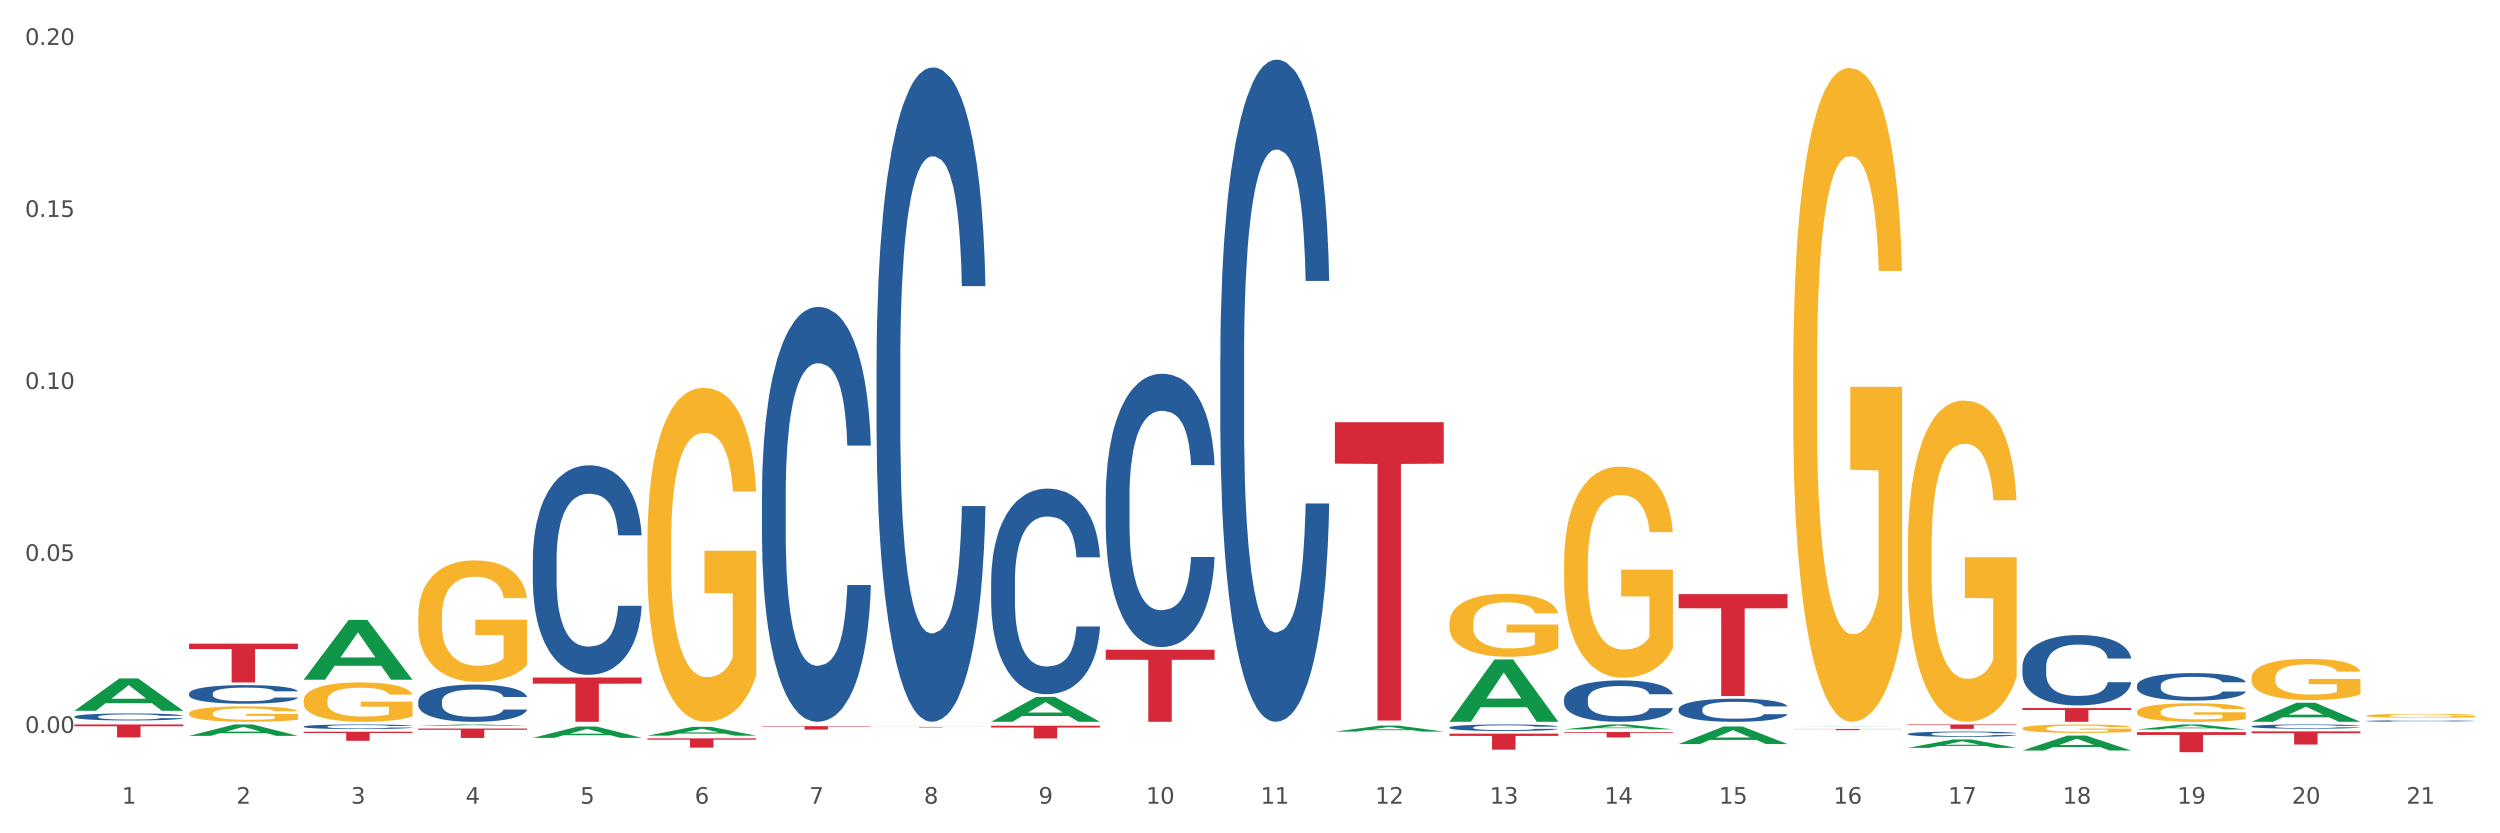 <?xml version="1.0" encoding="utf-8" standalone="no"?>
<!DOCTYPE svg PUBLIC "-//W3C//DTD SVG 1.1//EN"
  "http://www.w3.org/Graphics/SVG/1.1/DTD/svg11.dtd">
<svg xmlns:xlink="http://www.w3.org/1999/xlink" width="1080pt" height="360pt" viewBox="0 0 1080 360" xmlns="http://www.w3.org/2000/svg" version="1.1">
 <rect x="0" y="0" width="1080" height="360" fill="#333333" stroke="none"/>
 <defs>
  <style type="text/css">*{stroke-linejoin: round; stroke-linecap: butt}</style>
 </defs>
 <g id="figure_1">
  <g id="patch_1">
   <path d="M 0 360 
L 1080 360 
L 1080 0 
L 0 0 
z
" style="fill: #ffffff; stroke: #ffffff; stroke-linejoin: miter"/>
  </g>
  <g id="axes_1">
   <g id="matplotlib.axis_1">
    <g id="xtick_1">
     <g id="text_1">
      <!-- 1 -->
      <g style="fill: #4d4d4d" transform="translate(52.633 347.204) scale(0.096 -0.096)">
       <defs>
        <path id="DejaVuSans-31" d="M 794 531 
L 1825 531 
L 1825 4091 
L 703 3866 
L 703 4441 
L 1819 4666 
L 2450 4666 
L 2450 531 
L 3481 531 
L 3481 0 
L 794 0 
L 794 531 
z
" transform="scale(0.016)"/>
       </defs>
       <use xlink:href="#DejaVuSans-31"/>
      </g>
     </g>
    </g>
    <g id="xtick_2">
     <g id="text_2">
      <!-- 2 -->
      <g style="fill: #4d4d4d" transform="translate(102.133 347.204) scale(0.096 -0.096)">
       <defs>
        <path id="DejaVuSans-32" d="M 1228 531 
L 3431 531 
L 3431 0 
L 469 0 
L 469 531 
Q 828 903 1448 1529 
Q 2069 2156 2228 2338 
Q 2531 2678 2651 2914 
Q 2772 3150 2772 3378 
Q 2772 3750 2511 3984 
Q 2250 4219 1831 4219 
Q 1534 4219 1204 4116 
Q 875 4013 500 3803 
L 500 4441 
Q 881 4594 1212 4672 
Q 1544 4750 1819 4750 
Q 2544 4750 2975 4387 
Q 3406 4025 3406 3419 
Q 3406 3131 3298 2873 
Q 3191 2616 2906 2266 
Q 2828 2175 2409 1742 
Q 1991 1309 1228 531 
z
" transform="scale(0.016)"/>
       </defs>
       <use xlink:href="#DejaVuSans-32"/>
      </g>
     </g>
    </g>
    <g id="xtick_3">
     <g id="text_3">
      <!-- 3 -->
      <g style="fill: #4d4d4d" transform="translate(151.633 347.204) scale(0.096 -0.096)">
       <defs>
        <path id="DejaVuSans-33" d="M 2597 2516 
Q 3050 2419 3304 2112 
Q 3559 1806 3559 1356 
Q 3559 666 3084 287 
Q 2609 -91 1734 -91 
Q 1441 -91 1130 -33 
Q 819 25 488 141 
L 488 750 
Q 750 597 1062 519 
Q 1375 441 1716 441 
Q 2309 441 2620 675 
Q 2931 909 2931 1356 
Q 2931 1769 2642 2001 
Q 2353 2234 1838 2234 
L 1294 2234 
L 1294 2753 
L 1863 2753 
Q 2328 2753 2575 2939 
Q 2822 3125 2822 3475 
Q 2822 3834 2567 4026 
Q 2313 4219 1838 4219 
Q 1578 4219 1281 4162 
Q 984 4106 628 3988 
L 628 4550 
Q 988 4650 1302 4700 
Q 1616 4750 1894 4750 
Q 2613 4750 3031 4423 
Q 3450 4097 3450 3541 
Q 3450 3153 3228 2886 
Q 3006 2619 2597 2516 
z
" transform="scale(0.016)"/>
       </defs>
       <use xlink:href="#DejaVuSans-33"/>
      </g>
     </g>
    </g>
    <g id="xtick_4">
     <g id="text_4">
      <!-- 4 -->
      <g style="fill: #4d4d4d" transform="translate(201.133 347.204) scale(0.096 -0.096)">
       <defs>
        <path id="DejaVuSans-34" d="M 2419 4116 
L 825 1625 
L 2419 1625 
L 2419 4116 
z
M 2253 4666 
L 3047 4666 
L 3047 1625 
L 3713 1625 
L 3713 1100 
L 3047 1100 
L 3047 0 
L 2419 0 
L 2419 1100 
L 313 1100 
L 313 1709 
L 2253 4666 
z
" transform="scale(0.016)"/>
       </defs>
       <use xlink:href="#DejaVuSans-34"/>
      </g>
     </g>
    </g>
    <g id="xtick_5">
     <g id="text_5">
      <!-- 5 -->
      <g style="fill: #4d4d4d" transform="translate(250.633 347.204) scale(0.096 -0.096)">
       <defs>
        <path id="DejaVuSans-35" d="M 691 4666 
L 3169 4666 
L 3169 4134 
L 1269 4134 
L 1269 2991 
Q 1406 3038 1543 3061 
Q 1681 3084 1819 3084 
Q 2600 3084 3056 2656 
Q 3513 2228 3513 1497 
Q 3513 744 3044 326 
Q 2575 -91 1722 -91 
Q 1428 -91 1123 -41 
Q 819 9 494 109 
L 494 744 
Q 775 591 1075 516 
Q 1375 441 1709 441 
Q 2250 441 2565 725 
Q 2881 1009 2881 1497 
Q 2881 1984 2565 2268 
Q 2250 2553 1709 2553 
Q 1456 2553 1204 2497 
Q 953 2441 691 2322 
L 691 4666 
z
" transform="scale(0.016)"/>
       </defs>
       <use xlink:href="#DejaVuSans-35"/>
      </g>
     </g>
    </g>
    <g id="xtick_6">
     <g id="text_6">
      <!-- 6 -->
      <g style="fill: #4d4d4d" transform="translate(300.134 347.204) scale(0.096 -0.096)">
       <defs>
        <path id="DejaVuSans-36" d="M 2113 2584 
Q 1688 2584 1439 2293 
Q 1191 2003 1191 1497 
Q 1191 994 1439 701 
Q 1688 409 2113 409 
Q 2538 409 2786 701 
Q 3034 994 3034 1497 
Q 3034 2003 2786 2293 
Q 2538 2584 2113 2584 
z
M 3366 4563 
L 3366 3988 
Q 3128 4100 2886 4159 
Q 2644 4219 2406 4219 
Q 1781 4219 1451 3797 
Q 1122 3375 1075 2522 
Q 1259 2794 1537 2939 
Q 1816 3084 2150 3084 
Q 2853 3084 3261 2657 
Q 3669 2231 3669 1497 
Q 3669 778 3244 343 
Q 2819 -91 2113 -91 
Q 1303 -91 875 529 
Q 447 1150 447 2328 
Q 447 3434 972 4092 
Q 1497 4750 2381 4750 
Q 2619 4750 2861 4703 
Q 3103 4656 3366 4563 
z
" transform="scale(0.016)"/>
       </defs>
       <use xlink:href="#DejaVuSans-36"/>
      </g>
     </g>
    </g>
    <g id="xtick_7">
     <g id="text_7">
      <!-- 7 -->
      <g style="fill: #4d4d4d" transform="translate(349.634 347.204) scale(0.096 -0.096)">
       <defs>
        <path id="DejaVuSans-37" d="M 525 4666 
L 3525 4666 
L 3525 4397 
L 1831 0 
L 1172 0 
L 2766 4134 
L 525 4134 
L 525 4666 
z
" transform="scale(0.016)"/>
       </defs>
       <use xlink:href="#DejaVuSans-37"/>
      </g>
     </g>
    </g>
    <g id="xtick_8">
     <g id="text_8">
      <!-- 8 -->
      <g style="fill: #4d4d4d" transform="translate(399.134 347.204) scale(0.096 -0.096)">
       <defs>
        <path id="DejaVuSans-38" d="M 2034 2216 
Q 1584 2216 1326 1975 
Q 1069 1734 1069 1313 
Q 1069 891 1326 650 
Q 1584 409 2034 409 
Q 2484 409 2743 651 
Q 3003 894 3003 1313 
Q 3003 1734 2745 1975 
Q 2488 2216 2034 2216 
z
M 1403 2484 
Q 997 2584 770 2862 
Q 544 3141 544 3541 
Q 544 4100 942 4425 
Q 1341 4750 2034 4750 
Q 2731 4750 3128 4425 
Q 3525 4100 3525 3541 
Q 3525 3141 3298 2862 
Q 3072 2584 2669 2484 
Q 3125 2378 3379 2068 
Q 3634 1759 3634 1313 
Q 3634 634 3220 271 
Q 2806 -91 2034 -91 
Q 1263 -91 848 271 
Q 434 634 434 1313 
Q 434 1759 690 2068 
Q 947 2378 1403 2484 
z
M 1172 3481 
Q 1172 3119 1398 2916 
Q 1625 2713 2034 2713 
Q 2441 2713 2670 2916 
Q 2900 3119 2900 3481 
Q 2900 3844 2670 4047 
Q 2441 4250 2034 4250 
Q 1625 4250 1398 4047 
Q 1172 3844 1172 3481 
z
" transform="scale(0.016)"/>
       </defs>
       <use xlink:href="#DejaVuSans-38"/>
      </g>
     </g>
    </g>
    <g id="xtick_9">
     <g id="text_9">
      <!-- 9 -->
      <g style="fill: #4d4d4d" transform="translate(448.634 347.204) scale(0.096 -0.096)">
       <defs>
        <path id="DejaVuSans-39" d="M 703 97 
L 703 672 
Q 941 559 1184 500 
Q 1428 441 1663 441 
Q 2288 441 2617 861 
Q 2947 1281 2994 2138 
Q 2813 1869 2534 1725 
Q 2256 1581 1919 1581 
Q 1219 1581 811 2004 
Q 403 2428 403 3163 
Q 403 3881 828 4315 
Q 1253 4750 1959 4750 
Q 2769 4750 3195 4129 
Q 3622 3509 3622 2328 
Q 3622 1225 3098 567 
Q 2575 -91 1691 -91 
Q 1453 -91 1209 -44 
Q 966 3 703 97 
z
M 1959 2075 
Q 2384 2075 2632 2365 
Q 2881 2656 2881 3163 
Q 2881 3666 2632 3958 
Q 2384 4250 1959 4250 
Q 1534 4250 1286 3958 
Q 1038 3666 1038 3163 
Q 1038 2656 1286 2365 
Q 1534 2075 1959 2075 
z
" transform="scale(0.016)"/>
       </defs>
       <use xlink:href="#DejaVuSans-39"/>
      </g>
     </g>
    </g>
    <g id="xtick_10">
     <g id="text_10">
      <!-- 10 -->
      <g style="fill: #4d4d4d" transform="translate(495.079 347.204) scale(0.096 -0.096)">
       <defs>
        <path id="DejaVuSans-30" d="M 2034 4250 
Q 1547 4250 1301 3770 
Q 1056 3291 1056 2328 
Q 1056 1369 1301 889 
Q 1547 409 2034 409 
Q 2525 409 2770 889 
Q 3016 1369 3016 2328 
Q 3016 3291 2770 3770 
Q 2525 4250 2034 4250 
z
M 2034 4750 
Q 2819 4750 3233 4129 
Q 3647 3509 3647 2328 
Q 3647 1150 3233 529 
Q 2819 -91 2034 -91 
Q 1250 -91 836 529 
Q 422 1150 422 2328 
Q 422 3509 836 4129 
Q 1250 4750 2034 4750 
z
" transform="scale(0.016)"/>
       </defs>
       <use xlink:href="#DejaVuSans-31"/>
       <use xlink:href="#DejaVuSans-30" transform="translate(63.623 0)"/>
      </g>
     </g>
    </g>
    <g id="xtick_11">
     <g id="text_11">
      <!-- 11 -->
      <g style="fill: #4d4d4d" transform="translate(544.58 347.204) scale(0.096 -0.096)">
       <use xlink:href="#DejaVuSans-31"/>
       <use xlink:href="#DejaVuSans-31" transform="translate(63.623 0)"/>
      </g>
     </g>
    </g>
    <g id="xtick_12">
     <g id="text_12">
      <!-- 12 -->
      <g style="fill: #4d4d4d" transform="translate(594.08 347.204) scale(0.096 -0.096)">
       <use xlink:href="#DejaVuSans-31"/>
       <use xlink:href="#DejaVuSans-32" transform="translate(63.623 0)"/>
      </g>
     </g>
    </g>
    <g id="xtick_13">
     <g id="text_13">
      <!-- 13 -->
      <g style="fill: #4d4d4d" transform="translate(643.58 347.204) scale(0.096 -0.096)">
       <use xlink:href="#DejaVuSans-31"/>
       <use xlink:href="#DejaVuSans-33" transform="translate(63.623 0)"/>
      </g>
     </g>
    </g>
    <g id="xtick_14">
     <g id="text_14">
      <!-- 14 -->
      <g style="fill: #4d4d4d" transform="translate(693.08 347.204) scale(0.096 -0.096)">
       <use xlink:href="#DejaVuSans-31"/>
       <use xlink:href="#DejaVuSans-34" transform="translate(63.623 0)"/>
      </g>
     </g>
    </g>
    <g id="xtick_15">
     <g id="text_15">
      <!-- 15 -->
      <g style="fill: #4d4d4d" transform="translate(742.58 347.204) scale(0.096 -0.096)">
       <use xlink:href="#DejaVuSans-31"/>
       <use xlink:href="#DejaVuSans-35" transform="translate(63.623 0)"/>
      </g>
     </g>
    </g>
    <g id="xtick_16">
     <g id="text_16">
      <!-- 16 -->
      <g style="fill: #4d4d4d" transform="translate(792.08 347.204) scale(0.096 -0.096)">
       <use xlink:href="#DejaVuSans-31"/>
       <use xlink:href="#DejaVuSans-36" transform="translate(63.623 0)"/>
      </g>
     </g>
    </g>
    <g id="xtick_17">
     <g id="text_17">
      <!-- 17 -->
      <g style="fill: #4d4d4d" transform="translate(841.58 347.204) scale(0.096 -0.096)">
       <use xlink:href="#DejaVuSans-31"/>
       <use xlink:href="#DejaVuSans-37" transform="translate(63.623 0)"/>
      </g>
     </g>
    </g>
    <g id="xtick_18">
     <g id="text_18">
      <!-- 18 -->
      <g style="fill: #4d4d4d" transform="translate(891.08 347.204) scale(0.096 -0.096)">
       <use xlink:href="#DejaVuSans-31"/>
       <use xlink:href="#DejaVuSans-38" transform="translate(63.623 0)"/>
      </g>
     </g>
    </g>
    <g id="xtick_19">
     <g id="text_19">
      <!-- 19 -->
      <g style="fill: #4d4d4d" transform="translate(940.58 347.204) scale(0.096 -0.096)">
       <use xlink:href="#DejaVuSans-31"/>
       <use xlink:href="#DejaVuSans-39" transform="translate(63.623 0)"/>
      </g>
     </g>
    </g>
    <g id="xtick_20">
     <g id="text_20">
      <!-- 20 -->
      <g style="fill: #4d4d4d" transform="translate(990.08 347.204) scale(0.096 -0.096)">
       <use xlink:href="#DejaVuSans-32"/>
       <use xlink:href="#DejaVuSans-30" transform="translate(63.623 0)"/>
      </g>
     </g>
    </g>
    <g id="xtick_21">
     <g id="text_21">
      <!-- 21 -->
      <g style="fill: #4d4d4d" transform="translate(1039.58 347.204) scale(0.096 -0.096)">
       <use xlink:href="#DejaVuSans-32"/>
       <use xlink:href="#DejaVuSans-31" transform="translate(63.623 0)"/>
      </g>
     </g>
    </g>
    <g id="xtick_22"/>
    <g id="xtick_23"/>
    <g id="xtick_24"/>
    <g id="xtick_25"/>
    <g id="xtick_26"/>
    <g id="xtick_27"/>
    <g id="xtick_28"/>
    <g id="xtick_29"/>
    <g id="xtick_30"/>
    <g id="xtick_31"/>
    <g id="xtick_32"/>
    <g id="xtick_33"/>
    <g id="xtick_34"/>
    <g id="xtick_35"/>
    <g id="xtick_36"/>
    <g id="xtick_37"/>
    <g id="xtick_38"/>
    <g id="xtick_39"/>
    <g id="xtick_40"/>
    <g id="xtick_41"/>
   </g>
   <g id="matplotlib.axis_2">
    <g id="ytick_1">
     <g id="text_22">
      <!-- 0.00 -->
      <g style="fill: #4d4d4d" transform="translate(10.8 316.614) scale(0.096 -0.096)">
       <defs>
        <path id="DejaVuSans-2e" d="M 684 794 
L 1344 794 
L 1344 0 
L 684 0 
L 684 794 
z
" transform="scale(0.016)"/>
       </defs>
       <use xlink:href="#DejaVuSans-30"/>
       <use xlink:href="#DejaVuSans-2e" transform="translate(63.623 0)"/>
       <use xlink:href="#DejaVuSans-30" transform="translate(95.41 0)"/>
       <use xlink:href="#DejaVuSans-30" transform="translate(159.033 0)"/>
      </g>
     </g>
    </g>
    <g id="ytick_2">
     <g id="text_23">
      <!-- 0.05 -->
      <g style="fill: #4d4d4d" transform="translate(10.8 242.314) scale(0.096 -0.096)">
       <use xlink:href="#DejaVuSans-30"/>
       <use xlink:href="#DejaVuSans-2e" transform="translate(63.623 0)"/>
       <use xlink:href="#DejaVuSans-30" transform="translate(95.41 0)"/>
       <use xlink:href="#DejaVuSans-35" transform="translate(159.033 0)"/>
      </g>
     </g>
    </g>
    <g id="ytick_3">
     <g id="text_24">
      <!-- 0.10 -->
      <g style="fill: #4d4d4d" transform="translate(10.8 168.013) scale(0.096 -0.096)">
       <use xlink:href="#DejaVuSans-30"/>
       <use xlink:href="#DejaVuSans-2e" transform="translate(63.623 0)"/>
       <use xlink:href="#DejaVuSans-31" transform="translate(95.41 0)"/>
       <use xlink:href="#DejaVuSans-30" transform="translate(159.033 0)"/>
      </g>
     </g>
    </g>
    <g id="ytick_4">
     <g id="text_25">
      <!-- 0.15 -->
      <g style="fill: #4d4d4d" transform="translate(10.8 93.712) scale(0.096 -0.096)">
       <use xlink:href="#DejaVuSans-30"/>
       <use xlink:href="#DejaVuSans-2e" transform="translate(63.623 0)"/>
       <use xlink:href="#DejaVuSans-31" transform="translate(95.41 0)"/>
       <use xlink:href="#DejaVuSans-35" transform="translate(159.033 0)"/>
      </g>
     </g>
    </g>
    <g id="ytick_5">
     <g id="text_26">
      <!-- 0.20 -->
      <g style="fill: #4d4d4d" transform="translate(10.8 19.412) scale(0.096 -0.096)">
       <use xlink:href="#DejaVuSans-30"/>
       <use xlink:href="#DejaVuSans-2e" transform="translate(63.623 0)"/>
       <use xlink:href="#DejaVuSans-32" transform="translate(95.41 0)"/>
       <use xlink:href="#DejaVuSans-30" transform="translate(159.033 0)"/>
      </g>
     </g>
    </g>
    <g id="ytick_6"/>
    <g id="ytick_7"/>
    <g id="ytick_8"/>
    <g id="ytick_9"/>
   </g>
   <g id="PolyCollection_1">
    <path d="M 32.175 307.029 
L 32.223 307.016 
L 51.615 293.07 
L 59.663 293.057 
L 79.2 307.056 
L 69.892 307.056 
L 65.674 303.796 
L 45.652 303.796 
L 45.507 303.848 
L 41.435 307.056 
L 32.175 307.056 
L 32.175 307.029 
L 48.173 301.85 
L 63.153 301.837 
L 55.736 296.04 
L 55.639 296.014 
L 55.542 296.054 
L 48.125 301.837 
L 48.173 301.85 
L 32.175 307.029 
z
" clip-path="url(#p796223a677)" style="fill: #109648"/>
    <path d="M 81.675 317.884 
L 81.723 317.879 
L 101.115 312.972 
L 109.163 312.967 
L 128.7 317.893 
L 119.392 317.893 
L 115.174 316.746 
L 95.152 316.746 
L 95.007 316.764 
L 90.935 317.893 
L 81.675 317.893 
L 81.675 317.884 
L 97.673 316.061 
L 112.653 316.057 
L 105.236 314.017 
L 105.139 314.008 
L 105.042 314.022 
L 97.625 316.057 
L 97.673 316.061 
L 81.675 317.884 
z
" clip-path="url(#p796223a677)" style="fill: #109648"/>
    <path d="M 131.175 293.599 
L 131.223 293.575 
L 150.615 267.8 
L 158.663 267.776 
L 178.2 293.647 
L 168.892 293.647 
L 164.674 287.623 
L 144.652 287.623 
L 144.507 287.72 
L 140.435 293.647 
L 131.175 293.647 
L 131.175 293.599 
L 147.173 284.028 
L 162.153 284.003 
L 154.736 273.29 
L 154.639 273.241 
L 154.542 273.314 
L 147.125 284.003 
L 147.173 284.028 
L 131.175 293.599 
z
" clip-path="url(#p796223a677)" style="fill: #109648"/>
    <path d="M 180.675 313.566 
L 180.723 313.566 
L 200.115 312.968 
L 208.163 312.967 
L 227.7 313.567 
L 218.392 313.567 
L 214.174 313.428 
L 194.152 313.428 
L 194.007 313.43 
L 189.935 313.567 
L 180.675 313.567 
L 180.675 313.566 
L 196.673 313.344 
L 211.653 313.344 
L 204.236 313.095 
L 204.139 313.094 
L 204.042 313.096 
L 196.625 313.344 
L 196.673 313.344 
L 180.675 313.566 
z
" clip-path="url(#p796223a677)" style="fill: #109648"/>
    <path d="M 230.175 318.745 
L 230.223 318.74 
L 249.615 313.861 
L 257.663 313.857 
L 277.2 318.754 
L 267.892 318.754 
L 263.674 317.614 
L 243.652 317.614 
L 243.507 317.632 
L 239.435 318.754 
L 230.175 318.754 
L 230.175 318.745 
L 246.173 316.933 
L 261.153 316.929 
L 253.736 314.901 
L 253.639 314.891 
L 253.542 314.905 
L 246.125 316.929 
L 246.173 316.933 
L 230.175 318.745 
z
" clip-path="url(#p796223a677)" style="fill: #109648"/>
    <path d="M 576.675 316.044 
L 576.723 316.042 
L 596.115 313.463 
L 604.163 313.461 
L 623.7 316.049 
L 614.392 316.049 
L 610.174 315.446 
L 590.152 315.446 
L 590.007 315.456 
L 585.935 316.049 
L 576.675 316.049 
L 576.675 316.044 
L 592.673 315.087 
L 607.653 315.084 
L 600.236 314.012 
L 600.139 314.007 
L 600.042 314.015 
L 592.625 315.084 
L 592.673 315.087 
L 576.675 316.044 
z
" clip-path="url(#p796223a677)" style="fill: #109648"/>
    <path d="M 428.175 311.798 
L 428.223 311.788 
L 447.615 301.065 
L 455.663 301.055 
L 475.2 311.818 
L 465.892 311.818 
L 461.674 309.312 
L 441.652 309.312 
L 441.507 309.352 
L 437.435 311.818 
L 428.175 311.818 
L 428.175 311.798 
L 444.173 307.816 
L 459.153 307.806 
L 451.736 303.349 
L 451.639 303.329 
L 451.542 303.359 
L 444.125 307.806 
L 444.173 307.816 
L 428.175 311.798 
z
" clip-path="url(#p796223a677)" style="fill: #109648"/>
    <path d="M 279.675 317.806 
L 279.723 317.803 
L 299.115 314.005 
L 307.163 314.001 
L 326.7 317.813 
L 317.392 317.813 
L 313.174 316.926 
L 293.152 316.926 
L 293.007 316.94 
L 288.935 317.813 
L 279.675 317.813 
L 279.675 317.806 
L 295.673 316.396 
L 310.653 316.392 
L 303.236 314.814 
L 303.139 314.807 
L 303.042 314.817 
L 295.625 316.392 
L 295.673 316.396 
L 279.675 317.806 
z
" clip-path="url(#p796223a677)" style="fill: #109648"/>
    <path d="M 626.175 311.768 
L 626.223 311.742 
L 645.615 284.899 
L 653.663 284.874 
L 673.2 311.818 
L 663.892 311.818 
L 659.674 305.544 
L 639.652 305.544 
L 639.507 305.645 
L 635.435 311.818 
L 626.175 311.818 
L 626.175 311.768 
L 642.173 301.799 
L 657.153 301.774 
L 649.736 290.617 
L 649.639 290.566 
L 649.542 290.642 
L 642.125 301.774 
L 642.173 301.799 
L 626.175 311.768 
z
" clip-path="url(#p796223a677)" style="fill: #109648"/>
    <path d="M 923.175 315.141 
L 923.223 315.139 
L 942.615 312.969 
L 950.663 312.967 
L 970.2 315.145 
L 960.892 315.145 
L 956.674 314.638 
L 936.652 314.638 
L 936.507 314.646 
L 932.435 315.145 
L 923.175 315.145 
L 923.175 315.141 
L 939.173 314.335 
L 954.153 314.333 
L 946.736 313.431 
L 946.639 313.427 
L 946.542 313.433 
L 939.125 314.333 
L 939.173 314.335 
L 923.175 315.141 
z
" clip-path="url(#p796223a677)" style="fill: #109648"/>
    <path d="M 972.675 311.803 
L 972.723 311.795 
L 992.115 303.579 
L 1000.163 303.571 
L 1019.7 311.818 
L 1010.392 311.818 
L 1006.174 309.898 
L 986.152 309.898 
L 986.007 309.929 
L 981.935 311.818 
L 972.675 311.818 
L 972.675 311.803 
L 988.673 308.752 
L 1003.653 308.744 
L 996.236 305.329 
L 996.139 305.313 
L 996.042 305.337 
L 988.625 308.744 
L 988.673 308.752 
L 972.675 311.803 
z
" clip-path="url(#p796223a677)" style="fill: #109648"/>
    <path d="M 675.675 243.723 
L 675.731 243.639 
L 675.731 240.64 
L 675.842 238.058 
L 676.397 231.811 
L 677.23 226.646 
L 677.84 223.897 
L 678.451 221.648 
L 679.173 219.399 
L 680.061 217.066 
L 681.671 213.651 
L 682.67 211.902 
L 683.892 210.069 
L 686.113 207.403 
L 687.723 205.904 
L 689.388 204.654 
L 692.109 203.155 
L 693.885 202.489 
L 695.773 201.989 
L 698.049 201.656 
L 699.77 201.572 
L 703.546 201.822 
L 706.766 202.572 
L 708.32 203.155 
L 710.319 204.155 
L 711.374 204.821 
L 713.095 206.154 
L 714.872 207.903 
L 716.093 209.403 
L 717.925 212.235 
L 719.313 215.067 
L 720.59 218.566 
L 721.256 220.981 
L 721.756 223.231 
L 722.2 225.813 
L 722.644 229.895 
L 712.651 229.895 
L 712.262 226.979 
L 711.652 224.23 
L 710.763 221.565 
L 709.986 219.899 
L 708.654 217.816 
L 707.432 216.483 
L 706.155 215.484 
L 704.601 214.651 
L 703.379 214.234 
L 701.658 213.901 
L 698.271 213.984 
L 695.995 214.651 
L 694.441 215.484 
L 693.441 216.233 
L 692.553 217.066 
L 691.554 218.232 
L 690.388 219.982 
L 689.555 221.565 
L 688.722 223.564 
L 688.056 225.563 
L 687.445 227.895 
L 686.945 230.394 
L 686.557 232.977 
L 686.224 236.142 
L 685.946 241.39 
L 685.946 252.802 
L 686.057 255.385 
L 686.335 258.8 
L 686.668 261.382 
L 687.223 264.465 
L 687.723 266.547 
L 688.667 269.546 
L 689.721 272.045 
L 690.554 273.628 
L 691.387 274.96 
L 692.831 276.793 
L 694.441 278.293 
L 695.829 279.209 
L 697.716 280.042 
L 698.993 280.375 
L 700.104 280.542 
L 702.824 280.542 
L 704.767 280.292 
L 706.932 279.709 
L 708.598 278.959 
L 709.986 278.043 
L 711.541 276.543 
L 712.54 275.127 
L 712.54 257.717 
L 700.326 257.634 
L 700.326 246.055 
L 722.7 246.055 
L 722.7 280.042 
L 721.756 281.791 
L 720.701 283.374 
L 719.591 284.79 
L 717.925 286.539 
L 715.927 288.205 
L 714.15 289.372 
L 712.262 290.371 
L 710.042 291.287 
L 707.155 292.12 
L 705.378 292.454 
L 703.157 292.704 
L 700.548 292.787 
L 698.271 292.62 
L 696.051 292.204 
L 693.719 291.454 
L 691.443 290.371 
L 689.721 289.288 
L 688 287.955 
L 686.168 286.206 
L 684.725 284.54 
L 683.614 283.041 
L 682.393 281.125 
L 681.06 278.626 
L 680.061 276.377 
L 679.173 274.044 
L 678.229 271.045 
L 677.563 268.463 
L 676.896 265.214 
L 676.508 262.799 
L 676.064 259.05 
L 675.731 253.802 
L 675.675 243.723 
z
" clip-path="url(#p796223a677)" style="fill: #f7b32b"/>
    <path d="M 131.175 302.662 
L 131.231 302.647 
L 131.231 302.087 
L 131.342 301.605 
L 131.897 300.439 
L 132.73 299.475 
L 133.34 298.962 
L 133.951 298.543 
L 134.673 298.123 
L 135.561 297.688 
L 137.171 297.05 
L 138.17 296.724 
L 139.392 296.382 
L 141.613 295.884 
L 143.223 295.605 
L 144.888 295.371 
L 147.609 295.092 
L 149.385 294.967 
L 151.273 294.874 
L 153.549 294.812 
L 155.27 294.796 
L 159.046 294.843 
L 162.266 294.983 
L 163.82 295.092 
L 165.819 295.278 
L 166.874 295.403 
L 168.595 295.651 
L 170.372 295.978 
L 171.593 296.258 
L 173.425 296.786 
L 174.813 297.315 
L 176.09 297.968 
L 176.756 298.418 
L 177.256 298.838 
L 177.7 299.32 
L 178.144 300.082 
L 168.151 300.082 
L 167.762 299.538 
L 167.152 299.025 
L 166.263 298.527 
L 165.486 298.216 
L 164.154 297.828 
L 162.932 297.579 
L 161.655 297.392 
L 160.101 297.237 
L 158.879 297.159 
L 157.158 297.097 
L 153.771 297.113 
L 151.495 297.237 
L 149.941 297.392 
L 148.941 297.532 
L 148.053 297.688 
L 147.054 297.905 
L 145.888 298.232 
L 145.055 298.527 
L 144.222 298.9 
L 143.556 299.273 
L 142.945 299.709 
L 142.445 300.175 
L 142.057 300.657 
L 141.724 301.248 
L 141.446 302.227 
L 141.446 304.357 
L 141.557 304.838 
L 141.835 305.476 
L 142.168 305.958 
L 142.723 306.533 
L 143.223 306.922 
L 144.167 307.481 
L 145.221 307.947 
L 146.054 308.243 
L 146.887 308.492 
L 148.331 308.834 
L 149.941 309.113 
L 151.329 309.284 
L 153.216 309.44 
L 154.493 309.502 
L 155.604 309.533 
L 158.324 309.533 
L 160.267 309.486 
L 162.432 309.378 
L 164.098 309.238 
L 165.486 309.067 
L 167.041 308.787 
L 168.04 308.523 
L 168.04 305.274 
L 155.826 305.258 
L 155.826 303.097 
L 178.2 303.097 
L 178.2 309.44 
L 177.256 309.766 
L 176.201 310.062 
L 175.091 310.326 
L 173.425 310.652 
L 171.427 310.963 
L 169.65 311.181 
L 167.762 311.367 
L 165.542 311.538 
L 162.655 311.694 
L 160.878 311.756 
L 158.657 311.803 
L 156.048 311.818 
L 153.771 311.787 
L 151.551 311.709 
L 149.219 311.569 
L 146.943 311.367 
L 145.221 311.165 
L 143.5 310.917 
L 141.668 310.59 
L 140.225 310.279 
L 139.114 309.999 
L 137.893 309.642 
L 136.56 309.176 
L 135.561 308.756 
L 134.673 308.321 
L 133.729 307.761 
L 133.063 307.279 
L 132.396 306.673 
L 132.008 306.222 
L 131.564 305.522 
L 131.231 304.543 
L 131.175 302.662 
z
" clip-path="url(#p796223a677)" style="fill: #f7b32b"/>
    <path d="M 180.675 266.343 
L 180.731 266.295 
L 180.731 264.569 
L 180.842 263.083 
L 181.397 259.487 
L 182.23 256.514 
L 182.84 254.931 
L 183.451 253.637 
L 184.173 252.342 
L 185.061 251 
L 186.671 249.034 
L 187.67 248.027 
L 188.892 246.972 
L 191.113 245.438 
L 192.723 244.575 
L 194.388 243.855 
L 197.109 242.992 
L 198.885 242.609 
L 200.773 242.321 
L 203.049 242.129 
L 204.77 242.081 
L 208.546 242.225 
L 211.766 242.657 
L 213.32 242.992 
L 215.319 243.568 
L 216.374 243.951 
L 218.095 244.718 
L 219.872 245.725 
L 221.093 246.588 
L 222.925 248.219 
L 224.313 249.849 
L 225.59 251.863 
L 226.256 253.253 
L 226.756 254.548 
L 227.2 256.034 
L 227.644 258.384 
L 217.651 258.384 
L 217.262 256.706 
L 216.652 255.123 
L 215.763 253.589 
L 214.986 252.63 
L 213.654 251.431 
L 212.432 250.664 
L 211.155 250.089 
L 209.601 249.609 
L 208.379 249.369 
L 206.658 249.178 
L 203.271 249.226 
L 200.995 249.609 
L 199.441 250.089 
L 198.441 250.52 
L 197.553 251 
L 196.554 251.671 
L 195.388 252.678 
L 194.555 253.589 
L 193.722 254.74 
L 193.056 255.89 
L 192.445 257.233 
L 191.945 258.671 
L 191.557 260.158 
L 191.224 261.98 
L 190.946 265.001 
L 190.946 271.569 
L 191.057 273.056 
L 191.335 275.022 
L 191.668 276.508 
L 192.223 278.282 
L 192.723 279.481 
L 193.667 281.207 
L 194.721 282.646 
L 195.554 283.557 
L 196.387 284.324 
L 197.831 285.379 
L 199.441 286.242 
L 200.829 286.769 
L 202.716 287.249 
L 203.993 287.44 
L 205.104 287.536 
L 207.824 287.536 
L 209.767 287.392 
L 211.932 287.057 
L 213.598 286.625 
L 214.986 286.098 
L 216.541 285.235 
L 217.54 284.42 
L 217.54 274.398 
L 205.326 274.35 
L 205.326 267.686 
L 227.7 267.686 
L 227.7 287.249 
L 226.756 288.255 
L 225.701 289.166 
L 224.591 289.982 
L 222.925 290.989 
L 220.927 291.947 
L 219.15 292.619 
L 217.262 293.194 
L 215.042 293.722 
L 212.155 294.201 
L 210.378 294.393 
L 208.157 294.537 
L 205.548 294.585 
L 203.271 294.489 
L 201.051 294.249 
L 198.719 293.817 
L 196.443 293.194 
L 194.721 292.571 
L 193 291.804 
L 191.168 290.797 
L 189.725 289.838 
L 188.614 288.975 
L 187.393 287.872 
L 186.06 286.433 
L 185.061 285.139 
L 184.173 283.796 
L 183.229 282.07 
L 182.563 280.584 
L 181.896 278.714 
L 181.508 277.323 
L 181.064 275.166 
L 180.731 272.145 
L 180.675 266.343 
z
" clip-path="url(#p796223a677)" style="fill: #f7b32b"/>
    <path d="M 1022.175 309.158 
L 1022.231 309.156 
L 1022.231 309.102 
L 1022.342 309.055 
L 1022.897 308.942 
L 1023.73 308.848 
L 1024.34 308.798 
L 1024.951 308.757 
L 1025.673 308.716 
L 1026.561 308.674 
L 1028.171 308.612 
L 1029.17 308.58 
L 1030.392 308.547 
L 1032.613 308.499 
L 1034.223 308.471 
L 1035.888 308.449 
L 1038.609 308.422 
L 1040.385 308.409 
L 1042.273 308.4 
L 1044.549 308.394 
L 1046.27 308.393 
L 1050.046 308.397 
L 1053.266 308.411 
L 1054.82 308.422 
L 1056.819 308.44 
L 1057.874 308.452 
L 1059.595 308.476 
L 1061.372 308.508 
L 1062.593 308.535 
L 1064.425 308.586 
L 1065.813 308.638 
L 1067.09 308.701 
L 1067.756 308.745 
L 1068.256 308.786 
L 1068.7 308.833 
L 1069.144 308.907 
L 1059.151 308.907 
L 1058.762 308.854 
L 1058.152 308.804 
L 1057.263 308.756 
L 1056.486 308.725 
L 1055.154 308.688 
L 1053.932 308.663 
L 1052.655 308.645 
L 1051.101 308.63 
L 1049.879 308.623 
L 1048.158 308.617 
L 1044.771 308.618 
L 1042.495 308.63 
L 1040.941 308.645 
L 1039.941 308.659 
L 1039.053 308.674 
L 1038.054 308.695 
L 1036.888 308.727 
L 1036.055 308.756 
L 1035.222 308.792 
L 1034.556 308.828 
L 1033.945 308.87 
L 1033.445 308.916 
L 1033.057 308.963 
L 1032.724 309.02 
L 1032.446 309.115 
L 1032.446 309.322 
L 1032.557 309.369 
L 1032.835 309.431 
L 1033.168 309.478 
L 1033.723 309.534 
L 1034.223 309.572 
L 1035.167 309.626 
L 1036.221 309.672 
L 1037.054 309.7 
L 1037.887 309.724 
L 1039.331 309.758 
L 1040.941 309.785 
L 1042.329 309.802 
L 1044.216 309.817 
L 1045.493 309.823 
L 1046.604 309.826 
L 1049.324 309.826 
L 1051.267 309.821 
L 1053.432 309.811 
L 1055.098 309.797 
L 1056.486 309.78 
L 1058.041 309.753 
L 1059.04 309.728 
L 1059.04 309.412 
L 1046.826 309.41 
L 1046.826 309.2 
L 1069.2 309.2 
L 1069.2 309.817 
L 1068.256 309.848 
L 1067.201 309.877 
L 1066.091 309.903 
L 1064.425 309.935 
L 1062.427 309.965 
L 1060.65 309.986 
L 1058.762 310.004 
L 1056.542 310.021 
L 1053.655 310.036 
L 1051.878 310.042 
L 1049.657 310.046 
L 1047.048 310.048 
L 1044.771 310.045 
L 1042.551 310.037 
L 1040.219 310.024 
L 1037.943 310.004 
L 1036.221 309.984 
L 1034.5 309.96 
L 1032.668 309.929 
L 1031.225 309.898 
L 1030.114 309.871 
L 1028.893 309.836 
L 1027.56 309.791 
L 1026.561 309.75 
L 1025.673 309.708 
L 1024.729 309.653 
L 1024.063 309.607 
L 1023.396 309.548 
L 1023.008 309.504 
L 1022.564 309.436 
L 1022.231 309.341 
L 1022.175 309.158 
z
" clip-path="url(#p796223a677)" style="fill: #f7b32b"/>
    <path d="M 81.675 308.228 
L 81.731 308.222 
L 81.731 308.003 
L 81.842 307.814 
L 82.397 307.357 
L 83.23 306.979 
L 83.84 306.778 
L 84.451 306.613 
L 85.173 306.449 
L 86.061 306.278 
L 87.671 306.028 
L 88.67 305.9 
L 89.892 305.766 
L 92.113 305.571 
L 93.723 305.461 
L 95.388 305.37 
L 98.109 305.26 
L 99.885 305.211 
L 101.773 305.175 
L 104.049 305.15 
L 105.77 305.144 
L 109.546 305.162 
L 112.766 305.217 
L 114.32 305.26 
L 116.319 305.333 
L 117.374 305.382 
L 119.095 305.479 
L 120.872 305.607 
L 122.093 305.717 
L 123.925 305.924 
L 125.313 306.132 
L 126.59 306.388 
L 127.256 306.564 
L 127.756 306.729 
L 128.2 306.918 
L 128.644 307.216 
L 118.651 307.216 
L 118.262 307.003 
L 117.652 306.802 
L 116.763 306.607 
L 115.986 306.485 
L 114.654 306.333 
L 113.432 306.235 
L 112.155 306.162 
L 110.601 306.101 
L 109.379 306.071 
L 107.658 306.046 
L 104.271 306.052 
L 101.995 306.101 
L 100.441 306.162 
L 99.441 306.217 
L 98.553 306.278 
L 97.554 306.363 
L 96.388 306.491 
L 95.555 306.607 
L 94.722 306.753 
L 94.056 306.9 
L 93.445 307.07 
L 92.945 307.253 
L 92.557 307.442 
L 92.224 307.674 
L 91.946 308.058 
L 91.946 308.893 
L 92.057 309.082 
L 92.335 309.331 
L 92.668 309.52 
L 93.223 309.746 
L 93.723 309.898 
L 94.667 310.118 
L 95.721 310.301 
L 96.554 310.416 
L 97.387 310.514 
L 98.831 310.648 
L 100.441 310.758 
L 101.829 310.825 
L 103.716 310.886 
L 104.993 310.91 
L 106.104 310.922 
L 108.824 310.922 
L 110.767 310.904 
L 112.932 310.861 
L 114.598 310.806 
L 115.986 310.739 
L 117.541 310.63 
L 118.54 310.526 
L 118.54 309.252 
L 106.326 309.246 
L 106.326 308.399 
L 128.7 308.399 
L 128.7 310.886 
L 127.756 311.014 
L 126.701 311.129 
L 125.591 311.233 
L 123.925 311.361 
L 121.927 311.483 
L 120.15 311.568 
L 118.262 311.641 
L 116.042 311.709 
L 113.155 311.769 
L 111.378 311.794 
L 109.157 311.812 
L 106.548 311.818 
L 104.271 311.806 
L 102.051 311.776 
L 99.719 311.721 
L 97.443 311.641 
L 95.721 311.562 
L 94 311.465 
L 92.168 311.337 
L 90.725 311.215 
L 89.614 311.105 
L 88.393 310.965 
L 87.06 310.782 
L 86.061 310.617 
L 85.173 310.447 
L 84.229 310.227 
L 83.563 310.038 
L 82.896 309.801 
L 82.508 309.624 
L 82.064 309.35 
L 81.731 308.966 
L 81.675 308.228 
z
" clip-path="url(#p796223a677)" style="fill: #f7b32b"/>
    <path d="M 774.675 159.871 
L 774.731 159.613 
L 774.731 150.326 
L 774.842 142.329 
L 775.397 122.981 
L 776.23 106.987 
L 776.84 98.474 
L 777.451 91.508 
L 778.173 84.543 
L 779.061 77.32 
L 780.671 66.743 
L 781.67 61.325 
L 782.892 55.65 
L 785.113 47.395 
L 786.723 42.751 
L 788.388 38.881 
L 791.109 34.238 
L 792.885 32.174 
L 794.773 30.626 
L 797.049 29.594 
L 798.77 29.336 
L 802.546 30.11 
L 805.766 32.432 
L 807.32 34.238 
L 809.319 37.334 
L 810.374 39.397 
L 812.095 43.525 
L 813.872 48.942 
L 815.093 53.586 
L 816.925 62.357 
L 818.313 71.128 
L 819.59 81.963 
L 820.256 89.444 
L 820.756 96.41 
L 821.2 104.407 
L 821.644 117.048 
L 811.651 117.048 
L 811.262 108.019 
L 810.652 99.505 
L 809.763 91.25 
L 808.986 86.091 
L 807.654 79.641 
L 806.432 75.514 
L 805.155 72.418 
L 803.601 69.838 
L 802.379 68.548 
L 800.658 67.517 
L 797.271 67.775 
L 794.995 69.838 
L 793.441 72.418 
L 792.441 74.74 
L 791.553 77.32 
L 790.554 80.931 
L 789.388 86.349 
L 788.555 91.25 
L 787.722 97.442 
L 787.056 103.633 
L 786.445 110.856 
L 785.945 118.595 
L 785.557 126.593 
L 785.224 136.396 
L 784.946 152.648 
L 784.946 187.991 
L 785.057 195.988 
L 785.335 206.565 
L 785.668 214.562 
L 786.223 224.107 
L 786.723 230.556 
L 787.667 239.843 
L 788.721 247.583 
L 789.554 252.484 
L 790.387 256.612 
L 791.831 262.287 
L 793.441 266.931 
L 794.829 269.768 
L 796.716 272.348 
L 797.993 273.38 
L 799.104 273.896 
L 801.824 273.896 
L 803.767 273.122 
L 805.932 271.316 
L 807.598 268.994 
L 808.986 266.157 
L 810.541 261.513 
L 811.54 257.128 
L 811.54 203.211 
L 799.326 202.953 
L 799.326 167.095 
L 821.7 167.095 
L 821.7 272.348 
L 820.756 277.766 
L 819.701 282.667 
L 818.591 287.053 
L 816.925 292.47 
L 814.927 297.63 
L 813.15 301.241 
L 811.262 304.337 
L 809.042 307.175 
L 806.155 309.754 
L 804.378 310.786 
L 802.157 311.56 
L 799.548 311.818 
L 797.271 311.302 
L 795.051 310.012 
L 792.719 307.691 
L 790.443 304.337 
L 788.721 300.983 
L 787 296.856 
L 785.168 291.438 
L 783.725 286.279 
L 782.614 281.635 
L 781.393 275.702 
L 780.06 267.963 
L 779.061 260.997 
L 778.173 253.774 
L 777.229 244.487 
L 776.563 236.49 
L 775.896 226.429 
L 775.508 218.947 
L 775.064 207.339 
L 774.731 191.086 
L 774.675 159.871 
z
" clip-path="url(#p796223a677)" style="fill: #f7b32b"/>
    <path d="M 824.175 237.157 
L 824.231 237.031 
L 824.231 232.467 
L 824.342 228.538 
L 824.897 219.031 
L 825.73 211.172 
L 826.34 206.989 
L 826.951 203.566 
L 827.673 200.144 
L 828.561 196.595 
L 830.171 191.398 
L 831.17 188.736 
L 832.392 185.947 
L 834.613 181.891 
L 836.223 179.609 
L 837.888 177.708 
L 840.609 175.426 
L 842.385 174.412 
L 844.273 173.651 
L 846.549 173.144 
L 848.27 173.018 
L 852.046 173.398 
L 855.266 174.539 
L 856.82 175.426 
L 858.819 176.947 
L 859.874 177.961 
L 861.595 179.989 
L 863.372 182.651 
L 864.593 184.933 
L 866.425 189.243 
L 867.813 193.553 
L 869.09 198.876 
L 869.756 202.552 
L 870.256 205.975 
L 870.7 209.904 
L 871.144 216.116 
L 861.151 216.116 
L 860.762 211.679 
L 860.152 207.496 
L 859.263 203.44 
L 858.486 200.905 
L 857.154 197.736 
L 855.932 195.707 
L 854.655 194.186 
L 853.101 192.919 
L 851.879 192.285 
L 850.158 191.778 
L 846.771 191.905 
L 844.495 192.919 
L 842.941 194.186 
L 841.941 195.327 
L 841.053 196.595 
L 840.054 198.369 
L 838.888 201.031 
L 838.055 203.44 
L 837.222 206.482 
L 836.556 209.524 
L 835.945 213.073 
L 835.445 216.876 
L 835.057 220.806 
L 834.724 225.622 
L 834.446 233.608 
L 834.446 250.974 
L 834.557 254.904 
L 834.835 260.101 
L 835.168 264.03 
L 835.723 268.72 
L 836.223 271.889 
L 837.167 276.453 
L 838.221 280.255 
L 839.054 282.664 
L 839.887 284.692 
L 841.331 287.481 
L 842.941 289.762 
L 844.329 291.157 
L 846.216 292.424 
L 847.493 292.931 
L 848.604 293.185 
L 851.324 293.185 
L 853.267 292.804 
L 855.432 291.917 
L 857.098 290.776 
L 858.486 289.382 
L 860.041 287.1 
L 861.04 284.945 
L 861.04 258.453 
L 848.826 258.326 
L 848.826 240.707 
L 871.2 240.707 
L 871.2 292.424 
L 870.256 295.086 
L 869.201 297.495 
L 868.091 299.649 
L 866.425 302.311 
L 864.427 304.846 
L 862.65 306.621 
L 860.762 308.142 
L 858.542 309.537 
L 855.655 310.804 
L 853.878 311.311 
L 851.657 311.691 
L 849.048 311.818 
L 846.771 311.565 
L 844.551 310.931 
L 842.219 309.79 
L 839.943 308.142 
L 838.221 306.494 
L 836.5 304.466 
L 834.668 301.804 
L 833.225 299.269 
L 832.114 296.987 
L 830.893 294.072 
L 829.56 290.269 
L 828.561 286.847 
L 827.673 283.298 
L 826.729 278.734 
L 826.063 274.805 
L 825.396 269.861 
L 825.008 266.185 
L 824.564 260.481 
L 824.231 252.495 
L 824.175 237.157 
z
" clip-path="url(#p796223a677)" style="fill: #f7b32b"/>
    <path d="M 626.175 269.11 
L 626.231 269.086 
L 626.231 268.192 
L 626.342 267.423 
L 626.897 265.562 
L 627.73 264.024 
L 628.34 263.205 
L 628.951 262.535 
L 629.673 261.865 
L 630.561 261.17 
L 632.171 260.153 
L 633.17 259.632 
L 634.392 259.086 
L 636.613 258.292 
L 638.223 257.846 
L 639.888 257.473 
L 642.609 257.027 
L 644.385 256.828 
L 646.273 256.679 
L 648.549 256.58 
L 650.27 256.555 
L 654.046 256.63 
L 657.266 256.853 
L 658.82 257.027 
L 660.819 257.324 
L 661.874 257.523 
L 663.595 257.92 
L 665.372 258.441 
L 666.593 258.888 
L 668.425 259.731 
L 669.813 260.575 
L 671.09 261.617 
L 671.756 262.337 
L 672.256 263.007 
L 672.7 263.776 
L 673.144 264.992 
L 663.151 264.992 
L 662.762 264.123 
L 662.152 263.304 
L 661.263 262.51 
L 660.486 262.014 
L 659.154 261.394 
L 657.932 260.997 
L 656.655 260.699 
L 655.101 260.451 
L 653.879 260.327 
L 652.158 260.228 
L 648.771 260.252 
L 646.495 260.451 
L 644.941 260.699 
L 643.941 260.922 
L 643.053 261.17 
L 642.054 261.518 
L 640.888 262.039 
L 640.055 262.51 
L 639.222 263.106 
L 638.556 263.701 
L 637.945 264.396 
L 637.445 265.14 
L 637.057 265.91 
L 636.724 266.852 
L 636.446 268.416 
L 636.446 271.815 
L 636.557 272.584 
L 636.835 273.601 
L 637.168 274.371 
L 637.723 275.289 
L 638.223 275.909 
L 639.167 276.802 
L 640.221 277.547 
L 641.054 278.018 
L 641.887 278.415 
L 643.331 278.961 
L 644.941 279.408 
L 646.329 279.681 
L 648.216 279.929 
L 649.493 280.028 
L 650.604 280.078 
L 653.324 280.078 
L 655.267 280.003 
L 657.432 279.829 
L 659.098 279.606 
L 660.486 279.333 
L 662.041 278.887 
L 663.04 278.465 
L 663.04 273.279 
L 650.826 273.254 
L 650.826 269.805 
L 673.2 269.805 
L 673.2 279.929 
L 672.256 280.45 
L 671.201 280.921 
L 670.091 281.343 
L 668.425 281.864 
L 666.427 282.36 
L 664.65 282.708 
L 662.762 283.005 
L 660.542 283.278 
L 657.655 283.526 
L 655.878 283.626 
L 653.657 283.7 
L 651.048 283.725 
L 648.771 283.675 
L 646.551 283.551 
L 644.219 283.328 
L 641.943 283.005 
L 640.221 282.683 
L 638.5 282.286 
L 636.668 281.765 
L 635.225 281.269 
L 634.114 280.822 
L 632.893 280.251 
L 631.56 279.507 
L 630.561 278.837 
L 629.673 278.142 
L 628.729 277.249 
L 628.063 276.48 
L 627.396 275.512 
L 627.008 274.792 
L 626.564 273.676 
L 626.231 272.113 
L 626.175 269.11 
z
" clip-path="url(#p796223a677)" style="fill: #f7b32b"/>
    <path d="M 279.675 234.214 
L 279.731 234.083 
L 279.731 229.339 
L 279.842 225.255 
L 280.397 215.373 
L 281.23 207.204 
L 281.84 202.856 
L 282.451 199.299 
L 283.173 195.742 
L 284.061 192.053 
L 285.671 186.651 
L 286.67 183.884 
L 287.892 180.985 
L 290.113 176.769 
L 291.723 174.397 
L 293.388 172.421 
L 296.109 170.049 
L 297.885 168.995 
L 299.773 168.205 
L 302.049 167.678 
L 303.77 167.546 
L 307.546 167.941 
L 310.766 169.127 
L 312.32 170.049 
L 314.319 171.63 
L 315.374 172.684 
L 317.095 174.793 
L 318.872 177.559 
L 320.093 179.931 
L 321.925 184.411 
L 323.313 188.89 
L 324.59 194.424 
L 325.256 198.245 
L 325.756 201.802 
L 326.2 205.887 
L 326.644 212.343 
L 316.651 212.343 
L 316.262 207.731 
L 315.652 203.383 
L 314.763 199.167 
L 313.986 196.532 
L 312.654 193.238 
L 311.432 191.13 
L 310.155 189.549 
L 308.601 188.232 
L 307.379 187.573 
L 305.658 187.046 
L 302.271 187.178 
L 299.995 188.232 
L 298.441 189.549 
L 297.441 190.735 
L 296.553 192.053 
L 295.554 193.897 
L 294.388 196.664 
L 293.555 199.167 
L 292.722 202.329 
L 292.056 205.492 
L 291.445 209.181 
L 290.945 213.133 
L 290.557 217.218 
L 290.224 222.225 
L 289.946 230.525 
L 289.946 248.576 
L 290.057 252.66 
L 290.335 258.062 
L 290.668 262.146 
L 291.223 267.021 
L 291.723 270.315 
L 292.667 275.058 
L 293.721 279.011 
L 294.554 281.514 
L 295.387 283.623 
L 296.831 286.521 
L 298.441 288.893 
L 299.829 290.342 
L 301.716 291.66 
L 302.993 292.187 
L 304.104 292.45 
L 306.824 292.45 
L 308.767 292.055 
L 310.932 291.133 
L 312.598 289.947 
L 313.986 288.497 
L 315.541 286.126 
L 316.54 283.886 
L 316.54 256.349 
L 304.326 256.217 
L 304.326 237.903 
L 326.7 237.903 
L 326.7 291.66 
L 325.756 294.426 
L 324.701 296.93 
L 323.591 299.17 
L 321.925 301.937 
L 319.927 304.572 
L 318.15 306.416 
L 316.262 307.997 
L 314.042 309.447 
L 311.155 310.764 
L 309.378 311.291 
L 307.157 311.686 
L 304.548 311.818 
L 302.271 311.555 
L 300.051 310.896 
L 297.719 309.71 
L 295.443 307.997 
L 293.721 306.284 
L 292 304.176 
L 290.168 301.41 
L 288.725 298.774 
L 287.614 296.403 
L 286.393 293.372 
L 285.06 289.42 
L 284.061 285.862 
L 283.173 282.173 
L 282.229 277.43 
L 281.563 273.346 
L 280.896 268.207 
L 280.508 264.386 
L 280.064 258.457 
L 279.731 250.157 
L 279.675 234.214 
z
" clip-path="url(#p796223a677)" style="fill: #f7b32b"/>
    <path d="M 923.175 307.508 
L 923.231 307.501 
L 923.231 307.237 
L 923.342 307.011 
L 923.897 306.462 
L 924.73 306.008 
L 925.34 305.767 
L 925.951 305.569 
L 926.673 305.371 
L 927.561 305.167 
L 929.171 304.867 
L 930.17 304.713 
L 931.392 304.552 
L 933.613 304.318 
L 935.223 304.186 
L 936.888 304.076 
L 939.609 303.945 
L 941.385 303.886 
L 943.273 303.842 
L 945.549 303.813 
L 947.27 303.805 
L 951.046 303.827 
L 954.266 303.893 
L 955.82 303.945 
L 957.819 304.032 
L 958.874 304.091 
L 960.595 304.208 
L 962.372 304.362 
L 963.593 304.493 
L 965.425 304.742 
L 966.813 304.991 
L 968.09 305.298 
L 968.756 305.51 
L 969.256 305.708 
L 969.7 305.935 
L 970.144 306.293 
L 960.151 306.293 
L 959.762 306.037 
L 959.152 305.796 
L 958.263 305.562 
L 957.486 305.415 
L 956.154 305.232 
L 954.932 305.115 
L 953.655 305.028 
L 952.101 304.954 
L 950.879 304.918 
L 949.158 304.888 
L 945.771 304.896 
L 943.495 304.954 
L 941.941 305.028 
L 940.941 305.093 
L 940.053 305.167 
L 939.054 305.269 
L 937.888 305.423 
L 937.055 305.562 
L 936.222 305.737 
L 935.556 305.913 
L 934.945 306.118 
L 934.445 306.337 
L 934.057 306.564 
L 933.724 306.842 
L 933.446 307.303 
L 933.446 308.306 
L 933.557 308.533 
L 933.835 308.833 
L 934.168 309.059 
L 934.723 309.33 
L 935.223 309.513 
L 936.167 309.777 
L 937.221 309.996 
L 938.054 310.135 
L 938.887 310.252 
L 940.331 310.413 
L 941.941 310.545 
L 943.329 310.625 
L 945.216 310.699 
L 946.493 310.728 
L 947.604 310.743 
L 950.324 310.743 
L 952.267 310.721 
L 954.432 310.669 
L 956.098 310.603 
L 957.486 310.523 
L 959.041 310.391 
L 960.04 310.267 
L 960.04 308.738 
L 947.826 308.73 
L 947.826 307.713 
L 970.2 307.713 
L 970.2 310.699 
L 969.256 310.852 
L 968.201 310.991 
L 967.091 311.116 
L 965.425 311.269 
L 963.427 311.416 
L 961.65 311.518 
L 959.762 311.606 
L 957.542 311.686 
L 954.655 311.76 
L 952.878 311.789 
L 950.657 311.811 
L 948.048 311.818 
L 945.771 311.804 
L 943.551 311.767 
L 941.219 311.701 
L 938.943 311.606 
L 937.221 311.511 
L 935.5 311.394 
L 933.668 311.24 
L 932.225 311.094 
L 931.114 310.962 
L 929.893 310.794 
L 928.56 310.574 
L 927.561 310.377 
L 926.673 310.172 
L 925.729 309.908 
L 925.063 309.681 
L 924.396 309.396 
L 924.008 309.184 
L 923.564 308.855 
L 923.231 308.394 
L 923.175 307.508 
z
" clip-path="url(#p796223a677)" style="fill: #f7b32b"/>
    <path d="M 873.675 314.652 
L 873.731 314.649 
L 873.731 314.529 
L 873.842 314.426 
L 874.397 314.176 
L 875.23 313.97 
L 875.84 313.86 
L 876.451 313.77 
L 877.173 313.68 
L 878.061 313.587 
L 879.671 313.45 
L 880.67 313.38 
L 881.892 313.307 
L 884.113 313.2 
L 885.723 313.14 
L 887.388 313.09 
L 890.109 313.03 
L 891.885 313.004 
L 893.773 312.984 
L 896.049 312.97 
L 897.77 312.967 
L 901.546 312.977 
L 904.766 313.007 
L 906.32 313.03 
L 908.319 313.07 
L 909.374 313.097 
L 911.095 313.15 
L 912.872 313.22 
L 914.093 313.28 
L 915.925 313.393 
L 917.313 313.507 
L 918.59 313.646 
L 919.256 313.743 
L 919.756 313.833 
L 920.2 313.936 
L 920.644 314.099 
L 910.651 314.099 
L 910.262 313.983 
L 909.652 313.873 
L 908.763 313.766 
L 907.986 313.7 
L 906.654 313.616 
L 905.432 313.563 
L 904.155 313.523 
L 902.601 313.49 
L 901.379 313.473 
L 899.658 313.46 
L 896.271 313.463 
L 893.995 313.49 
L 892.441 313.523 
L 891.441 313.553 
L 890.553 313.587 
L 889.554 313.633 
L 888.388 313.703 
L 887.555 313.766 
L 886.722 313.846 
L 886.056 313.926 
L 885.445 314.019 
L 884.945 314.119 
L 884.557 314.223 
L 884.224 314.349 
L 883.946 314.559 
L 883.946 315.015 
L 884.057 315.119 
L 884.335 315.255 
L 884.668 315.358 
L 885.223 315.482 
L 885.723 315.565 
L 886.667 315.685 
L 887.721 315.785 
L 888.554 315.848 
L 889.387 315.901 
L 890.831 315.975 
L 892.441 316.034 
L 893.829 316.071 
L 895.716 316.104 
L 896.993 316.118 
L 898.104 316.124 
L 900.824 316.124 
L 902.767 316.114 
L 904.932 316.091 
L 906.598 316.061 
L 907.986 316.024 
L 909.541 315.965 
L 910.54 315.908 
L 910.54 315.212 
L 898.326 315.208 
L 898.326 314.746 
L 920.7 314.746 
L 920.7 316.104 
L 919.756 316.174 
L 918.701 316.238 
L 917.591 316.294 
L 915.925 316.364 
L 913.927 316.431 
L 912.15 316.477 
L 910.262 316.517 
L 908.042 316.554 
L 905.155 316.587 
L 903.378 316.601 
L 901.157 316.611 
L 898.548 316.614 
L 896.271 316.607 
L 894.051 316.591 
L 891.719 316.561 
L 889.443 316.517 
L 887.721 316.474 
L 886 316.421 
L 884.168 316.351 
L 882.725 316.284 
L 881.614 316.224 
L 880.393 316.148 
L 879.06 316.048 
L 878.061 315.958 
L 877.173 315.865 
L 876.229 315.745 
L 875.563 315.641 
L 874.896 315.512 
L 874.508 315.415 
L 874.064 315.265 
L 873.731 315.055 
L 873.675 314.652 
z
" clip-path="url(#p796223a677)" style="fill: #f7b32b"/>
    <path d="M 972.675 292.839 
L 972.731 292.823 
L 972.731 292.237 
L 972.842 291.732 
L 973.397 290.512 
L 974.23 289.503 
L 974.84 288.966 
L 975.451 288.527 
L 976.173 288.088 
L 977.061 287.632 
L 978.671 286.965 
L 979.67 286.623 
L 980.892 286.265 
L 983.113 285.745 
L 984.723 285.452 
L 986.388 285.208 
L 989.109 284.915 
L 990.885 284.785 
L 992.773 284.687 
L 995.049 284.622 
L 996.77 284.606 
L 1000.546 284.655 
L 1003.766 284.801 
L 1005.32 284.915 
L 1007.319 285.11 
L 1008.374 285.24 
L 1010.095 285.501 
L 1011.872 285.842 
L 1013.093 286.135 
L 1014.925 286.688 
L 1016.313 287.242 
L 1017.59 287.925 
L 1018.256 288.397 
L 1018.756 288.836 
L 1019.2 289.341 
L 1019.644 290.138 
L 1009.651 290.138 
L 1009.262 289.568 
L 1008.652 289.031 
L 1007.763 288.511 
L 1006.986 288.185 
L 1005.654 287.779 
L 1004.432 287.518 
L 1003.155 287.323 
L 1001.601 287.16 
L 1000.379 287.079 
L 998.658 287.014 
L 995.271 287.03 
L 992.995 287.16 
L 991.441 287.323 
L 990.441 287.469 
L 989.553 287.632 
L 988.554 287.86 
L 987.388 288.202 
L 986.555 288.511 
L 985.722 288.901 
L 985.056 289.292 
L 984.445 289.747 
L 983.945 290.235 
L 983.557 290.74 
L 983.224 291.358 
L 982.946 292.383 
L 982.946 294.612 
L 983.057 295.117 
L 983.335 295.784 
L 983.668 296.288 
L 984.223 296.89 
L 984.723 297.297 
L 985.667 297.883 
L 986.721 298.371 
L 987.554 298.68 
L 988.387 298.94 
L 989.831 299.298 
L 991.441 299.591 
L 992.829 299.77 
L 994.716 299.933 
L 995.993 299.998 
L 997.104 300.03 
L 999.824 300.03 
L 1001.767 299.982 
L 1003.932 299.868 
L 1005.598 299.721 
L 1006.986 299.542 
L 1008.541 299.249 
L 1009.54 298.973 
L 1009.54 295.572 
L 997.326 295.556 
L 997.326 293.294 
L 1019.7 293.294 
L 1019.7 299.933 
L 1018.756 300.274 
L 1017.701 300.584 
L 1016.591 300.86 
L 1014.925 301.202 
L 1012.927 301.527 
L 1011.15 301.755 
L 1009.262 301.95 
L 1007.042 302.129 
L 1004.155 302.292 
L 1002.378 302.357 
L 1000.157 302.406 
L 997.548 302.422 
L 995.271 302.39 
L 993.051 302.308 
L 990.719 302.162 
L 988.443 301.95 
L 986.721 301.739 
L 985 301.479 
L 983.168 301.137 
L 981.725 300.811 
L 980.614 300.519 
L 979.393 300.144 
L 978.06 299.656 
L 977.061 299.217 
L 976.173 298.761 
L 975.229 298.176 
L 974.563 297.671 
L 973.896 297.037 
L 973.508 296.565 
L 973.064 295.833 
L 972.731 294.808 
L 972.675 292.839 
z
" clip-path="url(#p796223a677)" style="fill: #f7b32b"/>
    <path d="M 675.675 316.224 
L 722.7 316.224 
L 722.7 316.554 
L 704.202 316.556 
L 704.202 318.597 
L 694.062 318.597 
L 694.062 316.556 
L 675.675 316.554 
L 675.675 316.226 
L 675.675 316.224 
z
" clip-path="url(#p796223a677)" style="fill: #d62839"/>
    <path d="M 378.675 314.019 
L 425.7 314.019 
L 425.7 314.051 
L 407.202 314.051 
L 407.202 314.252 
L 397.062 314.252 
L 397.062 314.051 
L 378.675 314.051 
L 378.675 314.019 
L 378.675 314.019 
z
" clip-path="url(#p796223a677)" style="fill: #d62839"/>
    <path d="M 329.175 313.677 
L 376.2 313.677 
L 376.2 313.889 
L 357.702 313.89 
L 357.702 315.201 
L 347.562 315.201 
L 347.562 313.89 
L 329.175 313.889 
L 329.175 313.678 
L 329.175 313.677 
z
" clip-path="url(#p796223a677)" style="fill: #d62839"/>
    <path d="M 279.675 318.962 
L 326.7 318.962 
L 326.7 319.521 
L 308.202 319.524 
L 308.202 322.981 
L 298.062 322.981 
L 298.062 319.524 
L 279.675 319.521 
L 279.675 318.966 
L 279.675 318.962 
z
" clip-path="url(#p796223a677)" style="fill: #d62839"/>
    <path d="M 230.175 292.692 
L 277.2 292.692 
L 277.2 295.35 
L 258.702 295.368 
L 258.702 311.818 
L 248.562 311.818 
L 248.562 295.368 
L 230.175 295.35 
L 230.175 292.71 
L 230.175 292.692 
z
" clip-path="url(#p796223a677)" style="fill: #d62839"/>
    <path d="M 81.675 278.053 
L 128.7 278.053 
L 128.7 280.382 
L 110.202 280.398 
L 110.202 294.817 
L 100.062 294.817 
L 100.062 280.398 
L 81.675 280.382 
L 81.675 278.069 
L 81.675 278.053 
z
" clip-path="url(#p796223a677)" style="fill: #d62839"/>
    <path d="M 32.175 312.967 
L 79.2 312.967 
L 79.2 313.745 
L 60.702 313.751 
L 60.702 318.567 
L 50.562 318.567 
L 50.562 313.751 
L 32.175 313.745 
L 32.175 312.972 
L 32.175 312.967 
z
" clip-path="url(#p796223a677)" style="fill: #d62839"/>
    <path d="M 477.675 280.699 
L 524.7 280.699 
L 524.7 285.024 
L 506.202 285.053 
L 506.202 311.818 
L 496.062 311.818 
L 496.062 285.053 
L 477.675 285.024 
L 477.675 280.729 
L 477.675 280.699 
z
" clip-path="url(#p796223a677)" style="fill: #d62839"/>
    <path d="M 428.175 313.53 
L 475.2 313.53 
L 475.2 314.29 
L 456.702 314.295 
L 456.702 319.003 
L 446.562 319.003 
L 446.562 314.295 
L 428.175 314.29 
L 428.175 313.535 
L 428.175 313.53 
z
" clip-path="url(#p796223a677)" style="fill: #d62839"/>
    <path d="M 180.675 314.716 
L 227.7 314.716 
L 227.7 315.283 
L 209.202 315.287 
L 209.202 318.795 
L 199.062 318.795 
L 199.062 315.287 
L 180.675 315.283 
L 180.675 314.72 
L 180.675 314.716 
z
" clip-path="url(#p796223a677)" style="fill: #d62839"/>
    <path d="M 131.175 316.105 
L 178.2 316.105 
L 178.2 316.648 
L 159.702 316.652 
L 159.702 320.017 
L 149.562 320.017 
L 149.562 316.652 
L 131.175 316.648 
L 131.175 316.108 
L 131.175 316.105 
z
" clip-path="url(#p796223a677)" style="fill: #d62839"/>
    <path d="M 576.675 182.384 
L 623.7 182.384 
L 623.7 200.296 
L 605.202 200.418 
L 605.202 311.28 
L 595.062 311.28 
L 595.062 200.418 
L 576.675 200.296 
L 576.675 182.505 
L 576.675 182.384 
z
" clip-path="url(#p796223a677)" style="fill: #d62839"/>
    <path d="M 626.175 316.945 
L 673.2 316.945 
L 673.2 317.905 
L 654.702 317.911 
L 654.702 323.854 
L 644.562 323.854 
L 644.562 317.911 
L 626.175 317.905 
L 626.175 316.951 
L 626.175 316.945 
z
" clip-path="url(#p796223a677)" style="fill: #d62839"/>
    <path d="M 725.175 256.654 
L 772.2 256.654 
L 772.2 262.773 
L 753.702 262.815 
L 753.702 300.687 
L 743.562 300.687 
L 743.562 262.815 
L 725.175 262.773 
L 725.175 256.696 
L 725.175 256.654 
z
" clip-path="url(#p796223a677)" style="fill: #d62839"/>
    <path d="M 626.175 314.238 
L 626.231 314.236 
L 626.231 314.163 
L 626.397 314.065 
L 627.009 313.884 
L 627.787 313.747 
L 629.121 313.587 
L 629.844 313.52 
L 630.789 313.445 
L 632.734 313.324 
L 634.957 313.22 
L 636.514 313.163 
L 637.681 313.127 
L 640.294 313.063 
L 641.794 313.034 
L 643.351 313.011 
L 644.685 312.995 
L 646.908 312.977 
L 648.687 312.97 
L 650.744 312.967 
L 652.467 312.97 
L 654.746 312.98 
L 658.081 313.011 
L 659.359 313.029 
L 661.082 313.06 
L 662.861 313.101 
L 664.306 313.143 
L 665.974 313.202 
L 667.697 313.28 
L 669.365 313.378 
L 670.532 313.468 
L 671.477 313.564 
L 672.311 313.68 
L 672.922 313.807 
L 673.2 313.913 
L 663.028 313.913 
L 662.75 313.817 
L 662.194 313.714 
L 661.638 313.644 
L 661.027 313.587 
L 660.082 313.523 
L 659.248 313.481 
L 657.859 313.432 
L 656.58 313.401 
L 655.524 313.383 
L 654.245 313.367 
L 651.522 313.352 
L 649.576 313.352 
L 648.353 313.357 
L 646.853 313.37 
L 645.574 313.388 
L 644.073 313.419 
L 642.906 313.453 
L 641.739 313.497 
L 641.072 313.528 
L 640.071 313.585 
L 639.404 313.631 
L 638.515 313.711 
L 638.015 313.768 
L 637.125 313.915 
L 636.736 314.024 
L 636.569 314.099 
L 636.458 314.181 
L 636.458 314.584 
L 636.792 314.765 
L 637.07 314.843 
L 637.514 314.931 
L 638.348 315.044 
L 639.571 315.155 
L 640.849 315.235 
L 641.906 315.284 
L 642.906 315.321 
L 643.907 315.349 
L 645.13 315.375 
L 646.13 315.39 
L 647.631 315.406 
L 649.41 315.414 
L 650.799 315.414 
L 653.634 315.401 
L 654.913 315.388 
L 656.135 315.37 
L 657.469 315.341 
L 658.526 315.31 
L 659.137 315.287 
L 660.138 315.238 
L 660.916 315.186 
L 661.583 315.127 
L 662.027 315.075 
L 662.528 314.998 
L 662.917 314.91 
L 663.028 314.863 
L 673.2 314.863 
L 672.978 314.956 
L 672.589 315.047 
L 671.81 315.168 
L 671.199 315.238 
L 670.254 315.323 
L 669.253 315.396 
L 667.864 315.476 
L 666.585 315.535 
L 665.251 315.587 
L 663.806 315.633 
L 661.194 315.698 
L 660.249 315.716 
L 658.248 315.747 
L 656.691 315.765 
L 654.412 315.783 
L 652.078 315.793 
L 649.632 315.796 
L 647.464 315.791 
L 645.074 315.775 
L 643.573 315.76 
L 641.906 315.737 
L 639.96 315.7 
L 638.126 315.657 
L 636.403 315.605 
L 634.791 315.545 
L 633.29 315.478 
L 631.344 315.367 
L 629.899 315.259 
L 628.843 315.158 
L 628.12 315.073 
L 627.398 314.964 
L 627.009 314.889 
L 626.397 314.708 
L 626.175 314.54 
L 626.175 314.238 
z
" clip-path="url(#p796223a677)" style="fill: #255c99"/>
    <path d="M 428.175 250.992 
L 428.231 250.911 
L 428.231 248.64 
L 428.397 245.557 
L 429.009 239.879 
L 429.787 235.58 
L 431.121 230.551 
L 431.844 228.442 
L 432.789 226.089 
L 434.734 222.277 
L 436.957 219.032 
L 438.514 217.247 
L 439.681 216.112 
L 442.294 214.084 
L 443.794 213.191 
L 445.351 212.461 
L 446.685 211.975 
L 448.908 211.407 
L 450.687 211.164 
L 452.744 211.082 
L 454.467 211.164 
L 456.746 211.488 
L 460.081 212.461 
L 461.359 213.029 
L 463.082 214.003 
L 464.861 215.301 
L 466.306 216.598 
L 467.974 218.464 
L 469.697 220.898 
L 471.365 223.98 
L 472.532 226.819 
L 473.477 229.821 
L 474.311 233.471 
L 474.922 237.446 
L 475.2 240.771 
L 465.028 240.771 
L 464.75 237.77 
L 464.194 234.525 
L 463.638 232.335 
L 463.027 230.551 
L 462.082 228.523 
L 461.248 227.225 
L 459.859 225.684 
L 458.58 224.71 
L 457.524 224.142 
L 456.245 223.656 
L 453.522 223.169 
L 451.576 223.169 
L 450.353 223.331 
L 448.853 223.737 
L 447.574 224.305 
L 446.073 225.278 
L 444.906 226.332 
L 443.739 227.711 
L 443.072 228.685 
L 442.071 230.469 
L 441.404 231.93 
L 440.515 234.444 
L 440.015 236.229 
L 439.125 240.852 
L 438.736 244.259 
L 438.569 246.612 
L 438.458 249.208 
L 438.458 261.862 
L 438.792 267.54 
L 439.07 269.974 
L 439.514 272.731 
L 440.348 276.301 
L 441.571 279.789 
L 442.849 282.303 
L 443.906 283.845 
L 444.906 284.98 
L 445.907 285.872 
L 447.13 286.684 
L 448.13 287.17 
L 449.631 287.657 
L 451.41 287.9 
L 452.799 287.9 
L 455.634 287.495 
L 456.913 287.089 
L 458.135 286.521 
L 459.469 285.629 
L 460.526 284.656 
L 461.137 283.926 
L 462.137 282.384 
L 462.916 280.762 
L 463.583 278.896 
L 464.027 277.274 
L 464.528 274.841 
L 464.917 272.083 
L 465.028 270.622 
L 475.2 270.622 
L 474.978 273.543 
L 474.589 276.382 
L 473.81 280.194 
L 473.199 282.384 
L 472.254 285.061 
L 471.253 287.333 
L 469.864 289.847 
L 468.585 291.713 
L 467.251 293.335 
L 465.806 294.795 
L 463.194 296.823 
L 462.249 297.391 
L 460.248 298.365 
L 458.691 298.932 
L 456.412 299.5 
L 454.078 299.825 
L 451.632 299.906 
L 449.464 299.744 
L 447.074 299.257 
L 445.573 298.77 
L 443.906 298.04 
L 441.96 296.904 
L 440.126 295.525 
L 438.403 293.903 
L 436.791 292.037 
L 435.29 289.928 
L 433.344 286.44 
L 431.899 283.033 
L 430.843 279.87 
L 430.12 277.193 
L 429.398 273.786 
L 429.009 271.434 
L 428.397 265.755 
L 428.175 260.483 
L 428.175 250.992 
z
" clip-path="url(#p796223a677)" style="fill: #255c99"/>
    <path d="M 477.675 214.517 
L 477.731 214.41 
L 477.731 211.39 
L 477.897 207.291 
L 478.509 199.742 
L 479.287 194.026 
L 480.621 187.339 
L 481.344 184.535 
L 482.289 181.408 
L 484.234 176.339 
L 486.457 172.025 
L 488.014 169.652 
L 489.181 168.142 
L 491.794 165.446 
L 493.294 164.26 
L 494.851 163.289 
L 496.185 162.642 
L 498.408 161.887 
L 500.187 161.563 
L 502.244 161.456 
L 503.967 161.563 
L 506.246 161.995 
L 509.581 163.289 
L 510.859 164.044 
L 512.582 165.338 
L 514.361 167.064 
L 515.806 168.789 
L 517.474 171.27 
L 519.197 174.505 
L 520.865 178.604 
L 522.032 182.378 
L 522.977 186.369 
L 523.811 191.222 
L 524.422 196.507 
L 524.7 200.928 
L 514.528 200.928 
L 514.25 196.938 
L 513.694 192.624 
L 513.138 189.712 
L 512.527 187.339 
L 511.582 184.643 
L 510.748 182.918 
L 509.359 180.868 
L 508.08 179.574 
L 507.024 178.819 
L 505.745 178.172 
L 503.022 177.525 
L 501.076 177.525 
L 499.853 177.741 
L 498.353 178.28 
L 497.074 179.035 
L 495.573 180.329 
L 494.406 181.731 
L 493.239 183.565 
L 492.572 184.859 
L 491.571 187.231 
L 490.904 189.173 
L 490.015 192.516 
L 489.515 194.889 
L 488.625 201.036 
L 488.236 205.566 
L 488.069 208.694 
L 487.958 212.145 
L 487.958 228.969 
L 488.292 236.519 
L 488.57 239.754 
L 489.014 243.421 
L 489.848 248.166 
L 491.071 252.804 
L 492.349 256.147 
L 493.406 258.196 
L 494.406 259.706 
L 495.407 260.893 
L 496.63 261.971 
L 497.63 262.618 
L 499.131 263.265 
L 500.91 263.589 
L 502.299 263.589 
L 505.134 263.05 
L 506.413 262.51 
L 507.635 261.755 
L 508.969 260.569 
L 510.026 259.275 
L 510.637 258.304 
L 511.637 256.255 
L 512.416 254.098 
L 513.083 251.618 
L 513.527 249.461 
L 514.028 246.225 
L 514.417 242.558 
L 514.528 240.617 
L 524.7 240.617 
L 524.478 244.499 
L 524.089 248.274 
L 523.31 253.343 
L 522.699 256.255 
L 521.754 259.814 
L 520.753 262.834 
L 519.364 266.177 
L 518.085 268.658 
L 516.751 270.815 
L 515.306 272.756 
L 512.694 275.452 
L 511.749 276.207 
L 509.748 277.501 
L 508.191 278.256 
L 505.912 279.011 
L 503.578 279.443 
L 501.132 279.551 
L 498.964 279.335 
L 496.574 278.688 
L 495.073 278.041 
L 493.406 277.07 
L 491.46 275.56 
L 489.626 273.727 
L 487.903 271.57 
L 486.291 269.089 
L 484.79 266.285 
L 482.844 261.648 
L 481.399 257.118 
L 480.343 252.912 
L 479.62 249.353 
L 478.898 244.823 
L 478.509 241.695 
L 477.897 234.146 
L 477.675 227.136 
L 477.675 214.517 
z
" clip-path="url(#p796223a677)" style="fill: #255c99"/>
    <path d="M 329.175 213.115 
L 329.231 212.951 
L 329.231 208.368 
L 329.397 202.148 
L 330.009 190.689 
L 330.787 182.014 
L 332.121 171.865 
L 332.844 167.609 
L 333.789 162.863 
L 335.734 155.169 
L 337.957 148.622 
L 339.514 145.021 
L 340.681 142.729 
L 343.294 138.637 
L 344.794 136.836 
L 346.351 135.363 
L 347.685 134.381 
L 349.908 133.235 
L 351.687 132.744 
L 353.744 132.58 
L 355.467 132.744 
L 357.746 133.399 
L 361.081 135.363 
L 362.359 136.509 
L 364.082 138.473 
L 365.861 141.092 
L 367.306 143.711 
L 368.974 147.476 
L 370.697 152.387 
L 372.365 158.607 
L 373.532 164.336 
L 374.477 170.392 
L 375.311 177.758 
L 375.922 185.779 
L 376.2 192.49 
L 366.028 192.49 
L 365.75 186.434 
L 365.194 179.886 
L 364.638 175.466 
L 364.027 171.865 
L 363.082 167.773 
L 362.248 165.154 
L 360.859 162.044 
L 359.58 160.08 
L 358.524 158.934 
L 357.245 157.952 
L 354.522 156.97 
L 352.576 156.97 
L 351.353 157.297 
L 349.853 158.116 
L 348.574 159.261 
L 347.073 161.226 
L 345.906 163.354 
L 344.739 166.136 
L 344.072 168.101 
L 343.071 171.702 
L 342.404 174.648 
L 341.515 179.722 
L 341.015 183.323 
L 340.125 192.654 
L 339.736 199.529 
L 339.569 204.275 
L 339.458 209.513 
L 339.458 235.049 
L 339.792 246.507 
L 340.07 251.417 
L 340.514 256.983 
L 341.348 264.185 
L 342.571 271.224 
L 343.849 276.298 
L 344.906 279.408 
L 345.906 281.7 
L 346.907 283.5 
L 348.13 285.137 
L 349.13 286.119 
L 350.631 287.101 
L 352.41 287.592 
L 353.799 287.592 
L 356.634 286.774 
L 357.913 285.956 
L 359.135 284.81 
L 360.469 283.009 
L 361.526 281.045 
L 362.137 279.572 
L 363.137 276.462 
L 363.916 273.188 
L 364.583 269.423 
L 365.027 266.149 
L 365.528 261.239 
L 365.917 255.673 
L 366.028 252.727 
L 376.2 252.727 
L 375.978 258.62 
L 375.589 264.349 
L 374.81 272.042 
L 374.199 276.462 
L 373.254 281.863 
L 372.253 286.447 
L 370.864 291.521 
L 369.585 295.286 
L 368.251 298.56 
L 366.806 301.506 
L 364.194 305.598 
L 363.249 306.744 
L 361.248 308.708 
L 359.691 309.854 
L 357.412 311 
L 355.078 311.655 
L 352.632 311.818 
L 350.464 311.491 
L 348.074 310.509 
L 346.573 309.527 
L 344.906 308.053 
L 342.96 305.762 
L 341.126 302.979 
L 339.403 299.705 
L 337.791 295.941 
L 336.29 291.685 
L 334.344 284.646 
L 332.899 277.771 
L 331.843 271.387 
L 331.12 265.986 
L 330.398 259.111 
L 330.009 254.364 
L 329.397 242.906 
L 329.175 232.266 
L 329.175 213.115 
z
" clip-path="url(#p796223a677)" style="fill: #255c99"/>
    <path d="M 378.675 156.145 
L 378.731 155.887 
L 378.731 148.658 
L 378.897 138.848 
L 379.509 120.777 
L 380.287 107.094 
L 381.621 91.088 
L 382.344 84.375 
L 383.289 76.889 
L 385.234 64.755 
L 387.457 54.428 
L 389.014 48.749 
L 390.181 45.134 
L 392.794 38.68 
L 394.294 35.84 
L 395.851 33.517 
L 397.185 31.968 
L 399.408 30.161 
L 401.187 29.386 
L 403.244 29.128 
L 404.967 29.386 
L 407.246 30.419 
L 410.581 33.517 
L 411.859 35.324 
L 413.582 38.422 
L 415.361 42.553 
L 416.806 46.683 
L 418.474 52.621 
L 420.197 60.366 
L 421.865 70.176 
L 423.032 79.212 
L 423.977 88.764 
L 424.811 100.382 
L 425.422 113.032 
L 425.7 123.616 
L 415.528 123.616 
L 415.25 114.064 
L 414.694 103.738 
L 414.138 96.767 
L 413.527 91.088 
L 412.582 84.633 
L 411.748 80.503 
L 410.359 75.598 
L 409.08 72.5 
L 408.024 70.693 
L 406.745 69.144 
L 404.022 67.595 
L 402.076 67.595 
L 400.853 68.111 
L 399.353 69.402 
L 398.074 71.209 
L 396.573 74.307 
L 395.406 77.663 
L 394.239 82.052 
L 393.572 85.15 
L 392.571 90.829 
L 391.904 95.476 
L 391.015 103.479 
L 390.515 109.159 
L 389.625 123.874 
L 389.236 134.717 
L 389.069 142.204 
L 388.958 150.465 
L 388.958 190.739 
L 389.292 208.811 
L 389.57 216.556 
L 390.014 225.333 
L 390.848 236.692 
L 392.071 247.793 
L 393.349 255.797 
L 394.406 260.702 
L 395.406 264.316 
L 396.407 267.156 
L 397.63 269.737 
L 398.63 271.286 
L 400.131 272.835 
L 401.91 273.61 
L 403.299 273.61 
L 406.134 272.319 
L 407.413 271.028 
L 408.635 269.221 
L 409.969 266.381 
L 411.026 263.283 
L 411.637 260.96 
L 412.637 256.055 
L 413.416 250.891 
L 414.083 244.954 
L 414.527 239.79 
L 415.028 232.045 
L 415.417 223.268 
L 415.528 218.621 
L 425.7 218.621 
L 425.478 227.915 
L 425.089 236.951 
L 424.31 249.084 
L 423.699 256.055 
L 422.754 264.574 
L 421.753 271.803 
L 420.364 279.806 
L 419.085 285.744 
L 417.751 290.907 
L 416.306 295.554 
L 413.694 302.008 
L 412.749 303.815 
L 410.748 306.913 
L 409.191 308.72 
L 406.912 310.527 
L 404.578 311.56 
L 402.132 311.818 
L 399.964 311.302 
L 397.574 309.753 
L 396.073 308.204 
L 394.406 305.88 
L 392.46 302.266 
L 390.626 297.877 
L 388.903 292.714 
L 387.291 286.776 
L 385.79 280.064 
L 383.844 268.963 
L 382.399 258.12 
L 381.343 248.052 
L 380.62 239.532 
L 379.898 228.689 
L 379.509 221.202 
L 378.897 203.131 
L 378.675 186.35 
L 378.675 156.145 
z
" clip-path="url(#p796223a677)" style="fill: #255c99"/>
    <path d="M 923.175 296.117 
L 923.231 296.106 
L 923.231 295.802 
L 923.397 295.39 
L 924.009 294.631 
L 924.787 294.056 
L 926.121 293.383 
L 926.844 293.101 
L 927.789 292.787 
L 929.734 292.277 
L 931.957 291.843 
L 933.514 291.605 
L 934.681 291.453 
L 937.294 291.182 
L 938.794 291.062 
L 940.351 290.965 
L 941.685 290.9 
L 943.908 290.824 
L 945.687 290.791 
L 947.744 290.78 
L 949.467 290.791 
L 951.746 290.835 
L 955.081 290.965 
L 956.359 291.041 
L 958.082 291.171 
L 959.861 291.344 
L 961.306 291.518 
L 962.974 291.767 
L 964.697 292.093 
L 966.365 292.505 
L 967.532 292.884 
L 968.477 293.286 
L 969.311 293.774 
L 969.922 294.305 
L 970.2 294.75 
L 960.028 294.75 
L 959.75 294.349 
L 959.194 293.915 
L 958.638 293.622 
L 958.027 293.383 
L 957.082 293.112 
L 956.248 292.939 
L 954.859 292.733 
L 953.58 292.602 
L 952.524 292.527 
L 951.245 292.461 
L 948.522 292.396 
L 946.576 292.396 
L 945.353 292.418 
L 943.853 292.472 
L 942.574 292.548 
L 941.073 292.678 
L 939.906 292.819 
L 938.739 293.004 
L 938.072 293.134 
L 937.071 293.373 
L 936.404 293.568 
L 935.515 293.904 
L 935.015 294.143 
L 934.125 294.761 
L 933.736 295.216 
L 933.569 295.531 
L 933.458 295.878 
L 933.458 297.57 
L 933.792 298.329 
L 934.07 298.655 
L 934.514 299.023 
L 935.348 299.5 
L 936.571 299.967 
L 937.849 300.303 
L 938.906 300.509 
L 939.906 300.661 
L 940.907 300.78 
L 942.13 300.889 
L 943.13 300.954 
L 944.631 301.019 
L 946.41 301.051 
L 947.799 301.051 
L 950.634 300.997 
L 951.913 300.943 
L 953.135 300.867 
L 954.469 300.748 
L 955.526 300.618 
L 956.137 300.52 
L 957.138 300.314 
L 957.916 300.097 
L 958.583 299.848 
L 959.027 299.631 
L 959.528 299.305 
L 959.917 298.936 
L 960.028 298.741 
L 970.2 298.741 
L 969.978 299.132 
L 969.589 299.511 
L 968.81 300.021 
L 968.199 300.314 
L 967.254 300.672 
L 966.253 300.976 
L 964.864 301.312 
L 963.585 301.561 
L 962.251 301.778 
L 960.806 301.973 
L 958.194 302.245 
L 957.249 302.32 
L 955.248 302.451 
L 953.691 302.527 
L 951.412 302.602 
L 949.078 302.646 
L 946.632 302.657 
L 944.464 302.635 
L 942.074 302.57 
L 940.573 302.505 
L 938.906 302.407 
L 936.96 302.255 
L 935.126 302.071 
L 933.403 301.854 
L 931.791 301.605 
L 930.29 301.323 
L 928.344 300.856 
L 926.899 300.401 
L 925.843 299.978 
L 925.12 299.62 
L 924.398 299.164 
L 924.009 298.85 
L 923.397 298.091 
L 923.175 297.386 
L 923.175 296.117 
z
" clip-path="url(#p796223a677)" style="fill: #255c99"/>
    <path d="M 972.675 313.792 
L 972.731 313.791 
L 972.731 313.744 
L 972.897 313.68 
L 973.509 313.562 
L 974.287 313.474 
L 975.621 313.37 
L 976.344 313.326 
L 977.289 313.277 
L 979.234 313.198 
L 981.457 313.131 
L 983.014 313.095 
L 984.181 313.071 
L 986.794 313.029 
L 988.294 313.011 
L 989.851 312.996 
L 991.185 312.985 
L 993.408 312.974 
L 995.187 312.969 
L 997.244 312.967 
L 998.967 312.969 
L 1001.246 312.975 
L 1004.581 312.996 
L 1005.859 313.007 
L 1007.582 313.027 
L 1009.361 313.054 
L 1010.806 313.081 
L 1012.474 313.12 
L 1014.197 313.17 
L 1015.865 313.234 
L 1017.032 313.292 
L 1017.977 313.354 
L 1018.811 313.43 
L 1019.422 313.512 
L 1019.7 313.581 
L 1009.528 313.581 
L 1009.25 313.519 
L 1008.694 313.452 
L 1008.138 313.406 
L 1007.527 313.37 
L 1006.582 313.328 
L 1005.748 313.301 
L 1004.359 313.269 
L 1003.08 313.249 
L 1002.024 313.237 
L 1000.745 313.227 
L 998.022 313.217 
L 996.076 313.217 
L 994.853 313.22 
L 993.353 313.229 
L 992.074 313.24 
L 990.573 313.261 
L 989.406 313.282 
L 988.239 313.311 
L 987.572 313.331 
L 986.571 313.368 
L 985.904 313.398 
L 985.015 313.45 
L 984.515 313.487 
L 983.625 313.583 
L 983.236 313.653 
L 983.069 313.702 
L 982.958 313.755 
L 982.958 314.017 
L 983.292 314.134 
L 983.57 314.185 
L 984.014 314.242 
L 984.848 314.316 
L 986.071 314.388 
L 987.349 314.44 
L 988.406 314.471 
L 989.406 314.495 
L 990.407 314.513 
L 991.63 314.53 
L 992.63 314.54 
L 994.131 314.55 
L 995.91 314.555 
L 997.299 314.555 
L 1000.134 314.547 
L 1001.413 314.539 
L 1002.635 314.527 
L 1003.969 314.508 
L 1005.026 314.488 
L 1005.637 314.473 
L 1006.638 314.441 
L 1007.416 314.408 
L 1008.083 314.369 
L 1008.527 314.336 
L 1009.028 314.285 
L 1009.417 314.228 
L 1009.528 314.198 
L 1019.7 314.198 
L 1019.478 314.258 
L 1019.089 314.317 
L 1018.31 314.396 
L 1017.699 314.441 
L 1016.754 314.497 
L 1015.753 314.544 
L 1014.364 314.596 
L 1013.085 314.634 
L 1011.751 314.668 
L 1010.306 314.698 
L 1007.694 314.74 
L 1006.749 314.752 
L 1004.748 314.772 
L 1003.191 314.783 
L 1000.912 314.795 
L 998.578 314.802 
L 996.132 314.804 
L 993.964 314.8 
L 991.574 314.79 
L 990.073 314.78 
L 988.406 314.765 
L 986.46 314.742 
L 984.626 314.713 
L 982.903 314.679 
L 981.291 314.641 
L 979.79 314.597 
L 977.844 314.525 
L 976.399 314.455 
L 975.343 314.389 
L 974.62 314.334 
L 973.898 314.264 
L 973.509 314.215 
L 972.897 314.097 
L 972.675 313.988 
L 972.675 313.792 
z
" clip-path="url(#p796223a677)" style="fill: #255c99"/>
    <path d="M 1022.175 311.476 
L 1022.231 311.475 
L 1022.231 311.46 
L 1022.397 311.438 
L 1023.009 311.398 
L 1023.787 311.368 
L 1025.121 311.333 
L 1025.844 311.318 
L 1026.789 311.302 
L 1028.734 311.275 
L 1030.957 311.252 
L 1032.514 311.24 
L 1033.681 311.232 
L 1036.294 311.218 
L 1037.794 311.212 
L 1039.351 311.206 
L 1040.685 311.203 
L 1042.908 311.199 
L 1044.687 311.197 
L 1046.744 311.197 
L 1048.467 311.197 
L 1050.746 311.2 
L 1054.081 311.206 
L 1055.359 311.21 
L 1057.082 311.217 
L 1058.861 311.226 
L 1060.306 311.235 
L 1061.974 311.248 
L 1063.697 311.265 
L 1065.365 311.287 
L 1066.532 311.307 
L 1067.477 311.328 
L 1068.311 311.353 
L 1068.922 311.381 
L 1069.2 311.404 
L 1059.028 311.404 
L 1058.75 311.383 
L 1058.194 311.361 
L 1057.638 311.345 
L 1057.027 311.333 
L 1056.082 311.319 
L 1055.248 311.31 
L 1053.859 311.299 
L 1052.58 311.292 
L 1051.524 311.288 
L 1050.245 311.285 
L 1047.522 311.281 
L 1045.576 311.281 
L 1044.353 311.282 
L 1042.853 311.285 
L 1041.574 311.289 
L 1040.073 311.296 
L 1038.906 311.303 
L 1037.739 311.313 
L 1037.072 311.32 
L 1036.071 311.332 
L 1035.404 311.343 
L 1034.515 311.36 
L 1034.015 311.373 
L 1033.125 311.405 
L 1032.736 311.429 
L 1032.569 311.445 
L 1032.458 311.464 
L 1032.458 311.552 
L 1032.792 311.592 
L 1033.07 311.609 
L 1033.514 311.628 
L 1034.348 311.653 
L 1035.571 311.677 
L 1036.849 311.695 
L 1037.906 311.706 
L 1038.906 311.714 
L 1039.907 311.72 
L 1041.13 311.726 
L 1042.13 311.729 
L 1043.631 311.733 
L 1045.41 311.734 
L 1046.799 311.734 
L 1049.634 311.731 
L 1050.912 311.729 
L 1052.135 311.725 
L 1053.469 311.718 
L 1054.526 311.712 
L 1055.137 311.706 
L 1056.138 311.696 
L 1056.916 311.684 
L 1057.583 311.671 
L 1058.027 311.66 
L 1058.528 311.643 
L 1058.917 311.624 
L 1059.028 311.613 
L 1069.2 311.613 
L 1068.978 311.634 
L 1068.589 311.654 
L 1067.81 311.68 
L 1067.199 311.696 
L 1066.254 311.714 
L 1065.253 311.73 
L 1063.864 311.748 
L 1062.585 311.761 
L 1061.251 311.772 
L 1059.806 311.782 
L 1057.194 311.797 
L 1056.249 311.801 
L 1054.248 311.807 
L 1052.691 311.811 
L 1050.412 311.815 
L 1048.078 311.818 
L 1045.632 311.818 
L 1043.464 311.817 
L 1041.074 311.814 
L 1039.573 311.81 
L 1037.906 311.805 
L 1035.96 311.797 
L 1034.126 311.788 
L 1032.403 311.776 
L 1030.791 311.763 
L 1029.29 311.748 
L 1027.344 311.724 
L 1025.899 311.7 
L 1024.843 311.678 
L 1024.12 311.659 
L 1023.398 311.635 
L 1023.009 311.619 
L 1022.397 311.579 
L 1022.175 311.542 
L 1022.175 311.476 
z
" clip-path="url(#p796223a677)" style="fill: #255c99"/>
    <path d="M 32.175 309.571 
L 32.231 309.569 
L 32.231 309.491 
L 32.397 309.385 
L 33.009 309.191 
L 33.787 309.044 
L 35.121 308.871 
L 35.844 308.799 
L 36.789 308.719 
L 38.734 308.588 
L 40.957 308.477 
L 42.514 308.416 
L 43.681 308.377 
L 46.294 308.307 
L 47.794 308.277 
L 49.351 308.252 
L 50.685 308.235 
L 52.908 308.216 
L 54.687 308.207 
L 56.744 308.205 
L 58.467 308.207 
L 60.746 308.218 
L 64.081 308.252 
L 65.359 308.271 
L 67.082 308.305 
L 68.861 308.349 
L 70.306 308.394 
L 71.974 308.457 
L 73.697 308.541 
L 75.365 308.646 
L 76.532 308.744 
L 77.477 308.846 
L 78.311 308.971 
L 78.922 309.107 
L 79.2 309.221 
L 69.028 309.221 
L 68.75 309.119 
L 68.194 309.007 
L 67.638 308.932 
L 67.027 308.871 
L 66.082 308.802 
L 65.248 308.757 
L 63.859 308.705 
L 62.58 308.671 
L 61.524 308.652 
L 60.245 308.635 
L 57.522 308.619 
L 55.576 308.619 
L 54.353 308.624 
L 52.853 308.638 
L 51.574 308.657 
L 50.073 308.691 
L 48.906 308.727 
L 47.739 308.774 
L 47.072 308.807 
L 46.071 308.869 
L 45.404 308.919 
L 44.515 309.005 
L 44.015 309.066 
L 43.125 309.224 
L 42.736 309.341 
L 42.569 309.421 
L 42.458 309.51 
L 42.458 309.944 
L 42.792 310.138 
L 43.07 310.221 
L 43.514 310.316 
L 44.348 310.438 
L 45.571 310.558 
L 46.849 310.644 
L 47.906 310.696 
L 48.906 310.735 
L 49.907 310.766 
L 51.13 310.794 
L 52.13 310.81 
L 53.631 310.827 
L 55.41 310.835 
L 56.799 310.835 
L 59.634 310.822 
L 60.913 310.808 
L 62.135 310.788 
L 63.469 310.758 
L 64.526 310.724 
L 65.137 310.699 
L 66.138 310.646 
L 66.916 310.591 
L 67.583 310.527 
L 68.027 310.471 
L 68.528 310.388 
L 68.917 310.294 
L 69.028 310.244 
L 79.2 310.244 
L 78.978 310.344 
L 78.589 310.441 
L 77.81 310.571 
L 77.199 310.646 
L 76.254 310.738 
L 75.253 310.816 
L 73.864 310.902 
L 72.585 310.966 
L 71.251 311.022 
L 69.806 311.072 
L 67.194 311.141 
L 66.249 311.16 
L 64.248 311.194 
L 62.691 311.213 
L 60.412 311.233 
L 58.078 311.244 
L 55.632 311.247 
L 53.464 311.241 
L 51.074 311.224 
L 49.573 311.208 
L 47.906 311.183 
L 45.96 311.144 
L 44.126 311.097 
L 42.403 311.041 
L 40.791 310.977 
L 39.29 310.905 
L 37.344 310.785 
L 35.899 310.669 
L 34.843 310.56 
L 34.12 310.469 
L 33.398 310.352 
L 33.009 310.271 
L 32.397 310.077 
L 32.175 309.896 
L 32.175 309.571 
z
" clip-path="url(#p796223a677)" style="fill: #255c99"/>
    <path d="M 81.675 299.573 
L 81.731 299.566 
L 81.731 299.361 
L 81.897 299.082 
L 82.509 298.569 
L 83.287 298.18 
L 84.621 297.725 
L 85.344 297.535 
L 86.289 297.322 
L 88.234 296.977 
L 90.457 296.684 
L 92.014 296.523 
L 93.181 296.42 
L 95.794 296.237 
L 97.294 296.156 
L 98.851 296.09 
L 100.185 296.046 
L 102.408 295.995 
L 104.187 295.973 
L 106.244 295.965 
L 107.967 295.973 
L 110.246 296.002 
L 113.581 296.09 
L 114.859 296.141 
L 116.582 296.229 
L 118.361 296.347 
L 119.806 296.464 
L 121.474 296.633 
L 123.197 296.853 
L 124.865 297.131 
L 126.032 297.388 
L 126.977 297.659 
L 127.811 297.989 
L 128.422 298.349 
L 128.7 298.649 
L 118.528 298.649 
L 118.25 298.378 
L 117.694 298.085 
L 117.138 297.887 
L 116.527 297.725 
L 115.582 297.542 
L 114.748 297.425 
L 113.359 297.285 
L 112.08 297.197 
L 111.024 297.146 
L 109.745 297.102 
L 107.022 297.058 
L 105.076 297.058 
L 103.853 297.073 
L 102.353 297.109 
L 101.074 297.161 
L 99.573 297.249 
L 98.406 297.344 
L 97.239 297.469 
L 96.572 297.557 
L 95.571 297.718 
L 94.904 297.85 
L 94.015 298.077 
L 93.515 298.239 
L 92.625 298.657 
L 92.236 298.965 
L 92.069 299.177 
L 91.958 299.412 
L 91.958 300.556 
L 92.292 301.069 
L 92.57 301.289 
L 93.014 301.539 
L 93.848 301.861 
L 95.071 302.177 
L 96.349 302.404 
L 97.406 302.543 
L 98.406 302.646 
L 99.407 302.727 
L 100.63 302.8 
L 101.63 302.844 
L 103.131 302.888 
L 104.91 302.91 
L 106.299 302.91 
L 109.134 302.873 
L 110.412 302.837 
L 111.635 302.785 
L 112.969 302.705 
L 114.026 302.617 
L 114.637 302.551 
L 115.638 302.411 
L 116.416 302.265 
L 117.083 302.096 
L 117.527 301.949 
L 118.028 301.729 
L 118.417 301.48 
L 118.528 301.348 
L 128.7 301.348 
L 128.478 301.612 
L 128.089 301.869 
L 127.31 302.213 
L 126.699 302.411 
L 125.754 302.653 
L 124.753 302.859 
L 123.364 303.086 
L 122.085 303.255 
L 120.751 303.401 
L 119.306 303.533 
L 116.694 303.717 
L 115.749 303.768 
L 113.748 303.856 
L 112.191 303.907 
L 109.912 303.959 
L 107.578 303.988 
L 105.132 303.995 
L 102.964 303.981 
L 100.574 303.937 
L 99.073 303.893 
L 97.406 303.827 
L 95.46 303.724 
L 93.626 303.599 
L 91.903 303.453 
L 90.291 303.284 
L 88.79 303.093 
L 86.844 302.778 
L 85.399 302.47 
L 84.343 302.184 
L 83.62 301.942 
L 82.898 301.634 
L 82.509 301.421 
L 81.897 300.908 
L 81.675 300.431 
L 81.675 299.573 
z
" clip-path="url(#p796223a677)" style="fill: #255c99"/>
    <path d="M 131.175 313.861 
L 131.231 313.859 
L 131.231 313.808 
L 131.397 313.739 
L 132.009 313.612 
L 132.787 313.516 
L 134.121 313.403 
L 134.844 313.356 
L 135.789 313.303 
L 137.734 313.218 
L 139.957 313.145 
L 141.514 313.105 
L 142.681 313.08 
L 145.294 313.034 
L 146.794 313.014 
L 148.351 312.998 
L 149.685 312.987 
L 151.908 312.974 
L 153.687 312.969 
L 155.744 312.967 
L 157.467 312.969 
L 159.746 312.976 
L 163.081 312.998 
L 164.359 313.011 
L 166.082 313.032 
L 167.861 313.061 
L 169.306 313.091 
L 170.974 313.132 
L 172.697 313.187 
L 174.365 313.256 
L 175.532 313.319 
L 176.477 313.387 
L 177.311 313.468 
L 177.922 313.557 
L 178.2 313.632 
L 168.028 313.632 
L 167.75 313.565 
L 167.194 313.492 
L 166.638 313.443 
L 166.027 313.403 
L 165.082 313.358 
L 164.248 313.328 
L 162.859 313.294 
L 161.58 313.272 
L 160.524 313.259 
L 159.245 313.249 
L 156.522 313.238 
L 154.576 313.238 
L 153.353 313.241 
L 151.853 313.25 
L 150.574 313.263 
L 149.073 313.285 
L 147.906 313.309 
L 146.739 313.339 
L 146.072 313.361 
L 145.071 313.401 
L 144.404 313.434 
L 143.515 313.49 
L 143.015 313.53 
L 142.125 313.634 
L 141.736 313.71 
L 141.569 313.763 
L 141.458 313.821 
L 141.458 314.104 
L 141.792 314.231 
L 142.07 314.286 
L 142.514 314.347 
L 143.348 314.427 
L 144.571 314.505 
L 145.849 314.562 
L 146.906 314.596 
L 147.906 314.622 
L 148.907 314.642 
L 150.13 314.66 
L 151.13 314.671 
L 152.631 314.682 
L 154.41 314.687 
L 155.799 314.687 
L 158.634 314.678 
L 159.912 314.669 
L 161.135 314.656 
L 162.469 314.636 
L 163.526 314.614 
L 164.137 314.598 
L 165.137 314.564 
L 165.916 314.527 
L 166.583 314.485 
L 167.027 314.449 
L 167.528 314.395 
L 167.917 314.333 
L 168.028 314.3 
L 178.2 314.3 
L 177.978 314.366 
L 177.589 314.429 
L 176.81 314.515 
L 176.199 314.564 
L 175.254 314.623 
L 174.253 314.674 
L 172.864 314.731 
L 171.585 314.772 
L 170.251 314.809 
L 168.806 314.841 
L 166.194 314.887 
L 165.249 314.9 
L 163.248 314.921 
L 161.691 314.934 
L 159.412 314.947 
L 157.078 314.954 
L 154.632 314.956 
L 152.464 314.952 
L 150.074 314.941 
L 148.573 314.93 
L 146.906 314.914 
L 144.96 314.889 
L 143.126 314.858 
L 141.403 314.821 
L 139.791 314.78 
L 138.29 314.732 
L 136.344 314.654 
L 134.899 314.578 
L 133.843 314.507 
L 133.12 314.447 
L 132.398 314.371 
L 132.009 314.318 
L 131.397 314.191 
L 131.175 314.073 
L 131.175 313.861 
z
" clip-path="url(#p796223a677)" style="fill: #255c99"/>
    <path d="M 824.175 323.065 
L 824.223 323.062 
L 843.615 319.462 
L 851.663 319.459 
L 871.2 323.072 
L 861.892 323.072 
L 857.674 322.23 
L 837.652 322.23 
L 837.507 322.244 
L 833.435 323.072 
L 824.175 323.072 
L 824.175 323.065 
L 840.173 321.728 
L 855.153 321.725 
L 847.736 320.229 
L 847.639 320.222 
L 847.542 320.232 
L 840.125 321.725 
L 840.173 321.728 
L 824.175 323.065 
z
" clip-path="url(#p796223a677)" style="fill: #109648"/>
    <path d="M 180.675 302.961 
L 180.731 302.946 
L 180.731 302.535 
L 180.897 301.976 
L 181.509 300.948 
L 182.287 300.17 
L 183.621 299.259 
L 184.344 298.877 
L 185.289 298.451 
L 187.234 297.761 
L 189.457 297.173 
L 191.014 296.85 
L 192.181 296.644 
L 194.794 296.277 
L 196.294 296.115 
L 197.851 295.983 
L 199.185 295.895 
L 201.408 295.792 
L 203.187 295.748 
L 205.244 295.733 
L 206.967 295.748 
L 209.246 295.807 
L 212.581 295.983 
L 213.859 296.086 
L 215.582 296.262 
L 217.361 296.497 
L 218.806 296.732 
L 220.474 297.07 
L 222.197 297.511 
L 223.865 298.069 
L 225.032 298.583 
L 225.977 299.127 
L 226.811 299.788 
L 227.422 300.507 
L 227.7 301.11 
L 217.528 301.11 
L 217.25 300.566 
L 216.694 299.979 
L 216.138 299.582 
L 215.527 299.259 
L 214.582 298.892 
L 213.748 298.657 
L 212.359 298.378 
L 211.08 298.201 
L 210.024 298.098 
L 208.745 298.01 
L 206.022 297.922 
L 204.076 297.922 
L 202.853 297.952 
L 201.353 298.025 
L 200.074 298.128 
L 198.573 298.304 
L 197.406 298.495 
L 196.239 298.745 
L 195.572 298.921 
L 194.571 299.244 
L 193.904 299.509 
L 193.015 299.964 
L 192.515 300.287 
L 191.625 301.124 
L 191.236 301.741 
L 191.069 302.167 
L 190.958 302.637 
L 190.958 304.929 
L 191.292 305.957 
L 191.57 306.398 
L 192.014 306.897 
L 192.848 307.544 
L 194.071 308.175 
L 195.349 308.631 
L 196.406 308.91 
L 197.406 309.115 
L 198.407 309.277 
L 199.63 309.424 
L 200.63 309.512 
L 202.131 309.6 
L 203.91 309.644 
L 205.299 309.644 
L 208.134 309.571 
L 209.412 309.497 
L 210.635 309.394 
L 211.969 309.233 
L 213.026 309.057 
L 213.637 308.924 
L 214.637 308.645 
L 215.416 308.352 
L 216.083 308.014 
L 216.527 307.72 
L 217.028 307.279 
L 217.417 306.78 
L 217.528 306.515 
L 227.7 306.515 
L 227.478 307.044 
L 227.089 307.558 
L 226.31 308.249 
L 225.699 308.645 
L 224.754 309.13 
L 223.753 309.541 
L 222.364 309.997 
L 221.085 310.335 
L 219.751 310.628 
L 218.306 310.893 
L 215.694 311.26 
L 214.749 311.363 
L 212.748 311.539 
L 211.191 311.642 
L 208.912 311.745 
L 206.578 311.804 
L 204.132 311.818 
L 201.964 311.789 
L 199.574 311.701 
L 198.073 311.613 
L 196.406 311.48 
L 194.46 311.275 
L 192.626 311.025 
L 190.903 310.731 
L 189.291 310.393 
L 187.79 310.011 
L 185.844 309.38 
L 184.399 308.763 
L 183.343 308.19 
L 182.62 307.705 
L 181.898 307.088 
L 181.509 306.662 
L 180.897 305.634 
L 180.675 304.679 
L 180.675 302.961 
z
" clip-path="url(#p796223a677)" style="fill: #255c99"/>
    <path d="M 675.675 315.071 
L 675.723 315.069 
L 695.115 312.969 
L 703.163 312.967 
L 722.7 315.075 
L 713.392 315.075 
L 709.174 314.584 
L 689.152 314.584 
L 689.007 314.592 
L 684.935 315.075 
L 675.675 315.075 
L 675.675 315.071 
L 691.673 314.291 
L 706.653 314.289 
L 699.236 313.416 
L 699.139 313.412 
L 699.042 313.418 
L 691.625 314.289 
L 691.673 314.291 
L 675.675 315.071 
z
" clip-path="url(#p796223a677)" style="fill: #109648"/>
    <path d="M 725.175 321.417 
L 725.223 321.41 
L 744.615 313.832 
L 752.663 313.825 
L 772.2 321.431 
L 762.892 321.431 
L 758.674 319.66 
L 738.652 319.66 
L 738.507 319.689 
L 734.435 321.431 
L 725.175 321.431 
L 725.175 321.417 
L 741.173 318.603 
L 756.153 318.596 
L 748.736 315.446 
L 748.639 315.432 
L 748.542 315.454 
L 741.125 318.596 
L 741.173 318.603 
L 725.175 321.417 
z
" clip-path="url(#p796223a677)" style="fill: #109648"/>
    <path d="M 873.675 324.224 
L 873.723 324.218 
L 893.115 317.769 
L 901.163 317.763 
L 920.7 324.236 
L 911.392 324.236 
L 907.174 322.729 
L 887.152 322.729 
L 887.007 322.753 
L 882.935 324.236 
L 873.675 324.236 
L 873.675 324.224 
L 889.673 321.829 
L 904.653 321.823 
L 897.236 319.143 
L 897.139 319.13 
L 897.042 319.149 
L 889.625 321.823 
L 889.673 321.829 
L 873.675 324.224 
z
" clip-path="url(#p796223a677)" style="fill: #109648"/>
    <path d="M 774.675 313.749 
L 774.723 313.749 
L 794.115 313.684 
L 802.163 313.684 
L 821.7 313.749 
L 812.392 313.749 
L 808.174 313.734 
L 788.152 313.734 
L 788.007 313.734 
L 783.935 313.749 
L 774.675 313.749 
L 774.675 313.749 
L 790.673 313.725 
L 805.653 313.725 
L 798.236 313.698 
L 798.139 313.698 
L 798.042 313.698 
L 790.625 313.725 
L 790.673 313.725 
L 774.675 313.749 
z
" clip-path="url(#p796223a677)" style="fill: #109648"/>
    <path d="M 675.675 301.971 
L 675.731 301.954 
L 675.731 301.497 
L 675.897 300.876 
L 676.509 299.733 
L 677.287 298.868 
L 678.621 297.855 
L 679.344 297.431 
L 680.289 296.957 
L 682.234 296.189 
L 684.457 295.536 
L 686.014 295.177 
L 687.181 294.948 
L 689.794 294.54 
L 691.294 294.36 
L 692.851 294.213 
L 694.185 294.115 
L 696.408 294.001 
L 698.187 293.952 
L 700.244 293.936 
L 701.967 293.952 
L 704.246 294.017 
L 707.581 294.213 
L 708.859 294.328 
L 710.582 294.524 
L 712.361 294.785 
L 713.806 295.046 
L 715.474 295.422 
L 717.197 295.912 
L 718.865 296.532 
L 720.032 297.104 
L 720.977 297.708 
L 721.811 298.443 
L 722.422 299.243 
L 722.7 299.913 
L 712.528 299.913 
L 712.25 299.309 
L 711.694 298.655 
L 711.138 298.214 
L 710.527 297.855 
L 709.582 297.447 
L 708.748 297.186 
L 707.359 296.875 
L 706.08 296.679 
L 705.024 296.565 
L 703.745 296.467 
L 701.022 296.369 
L 699.076 296.369 
L 697.853 296.402 
L 696.353 296.483 
L 695.074 296.598 
L 693.573 296.794 
L 692.406 297.006 
L 691.239 297.284 
L 690.572 297.48 
L 689.571 297.839 
L 688.904 298.133 
L 688.015 298.639 
L 687.515 298.998 
L 686.625 299.929 
L 686.236 300.615 
L 686.069 301.089 
L 685.958 301.611 
L 685.958 304.159 
L 686.292 305.302 
L 686.57 305.792 
L 687.014 306.347 
L 687.848 307.066 
L 689.071 307.768 
L 690.349 308.274 
L 691.406 308.585 
L 692.406 308.813 
L 693.407 308.993 
L 694.63 309.156 
L 695.63 309.254 
L 697.131 309.352 
L 698.91 309.401 
L 700.299 309.401 
L 703.134 309.32 
L 704.413 309.238 
L 705.635 309.124 
L 706.969 308.944 
L 708.026 308.748 
L 708.637 308.601 
L 709.638 308.291 
L 710.416 307.964 
L 711.083 307.588 
L 711.527 307.262 
L 712.028 306.772 
L 712.417 306.217 
L 712.528 305.923 
L 722.7 305.923 
L 722.478 306.511 
L 722.089 307.082 
L 721.31 307.85 
L 720.699 308.291 
L 719.754 308.83 
L 718.753 309.287 
L 717.364 309.793 
L 716.085 310.169 
L 714.751 310.495 
L 713.306 310.789 
L 710.694 311.198 
L 709.749 311.312 
L 707.748 311.508 
L 706.191 311.622 
L 703.912 311.737 
L 701.578 311.802 
L 699.132 311.818 
L 696.964 311.786 
L 694.574 311.688 
L 693.073 311.59 
L 691.406 311.443 
L 689.46 311.214 
L 687.626 310.936 
L 685.903 310.61 
L 684.291 310.234 
L 682.79 309.809 
L 680.844 309.107 
L 679.399 308.421 
L 678.343 307.784 
L 677.62 307.246 
L 676.898 306.56 
L 676.509 306.086 
L 675.897 304.943 
L 675.675 303.881 
L 675.675 301.971 
z
" clip-path="url(#p796223a677)" style="fill: #255c99"/>
    <path d="M 725.175 306.321 
L 725.231 306.312 
L 725.231 306.056 
L 725.397 305.71 
L 726.009 305.072 
L 726.787 304.589 
L 728.121 304.023 
L 728.844 303.786 
L 729.789 303.522 
L 731.734 303.094 
L 733.957 302.729 
L 735.514 302.528 
L 736.681 302.401 
L 739.294 302.173 
L 740.794 302.073 
L 742.351 301.99 
L 743.685 301.936 
L 745.908 301.872 
L 747.687 301.845 
L 749.744 301.835 
L 751.467 301.845 
L 753.746 301.881 
L 757.081 301.99 
L 758.359 302.054 
L 760.082 302.164 
L 761.861 302.31 
L 763.306 302.455 
L 764.974 302.665 
L 766.697 302.939 
L 768.365 303.285 
L 769.532 303.604 
L 770.477 303.941 
L 771.311 304.352 
L 771.922 304.798 
L 772.2 305.172 
L 762.028 305.172 
L 761.75 304.835 
L 761.194 304.47 
L 760.638 304.224 
L 760.027 304.023 
L 759.082 303.796 
L 758.248 303.65 
L 756.859 303.476 
L 755.58 303.367 
L 754.524 303.303 
L 753.245 303.249 
L 750.522 303.194 
L 748.576 303.194 
L 747.353 303.212 
L 745.853 303.258 
L 744.574 303.322 
L 743.073 303.431 
L 741.906 303.549 
L 740.739 303.704 
L 740.072 303.814 
L 739.071 304.014 
L 738.404 304.178 
L 737.515 304.461 
L 737.015 304.662 
L 736.125 305.181 
L 735.736 305.564 
L 735.569 305.829 
L 735.458 306.12 
L 735.458 307.543 
L 735.792 308.181 
L 736.07 308.454 
L 736.514 308.764 
L 737.348 309.165 
L 738.571 309.557 
L 739.849 309.84 
L 740.906 310.013 
L 741.906 310.141 
L 742.907 310.241 
L 744.13 310.332 
L 745.13 310.387 
L 746.631 310.442 
L 748.41 310.469 
L 749.799 310.469 
L 752.634 310.423 
L 753.913 310.378 
L 755.135 310.314 
L 756.469 310.214 
L 757.526 310.104 
L 758.137 310.022 
L 759.138 309.849 
L 759.916 309.667 
L 760.583 309.457 
L 761.027 309.275 
L 761.528 309.001 
L 761.917 308.691 
L 762.028 308.527 
L 772.2 308.527 
L 771.978 308.855 
L 771.589 309.174 
L 770.81 309.603 
L 770.199 309.849 
L 769.254 310.15 
L 768.253 310.405 
L 766.864 310.688 
L 765.585 310.897 
L 764.251 311.08 
L 762.806 311.244 
L 760.194 311.472 
L 759.249 311.536 
L 757.248 311.645 
L 755.691 311.709 
L 753.412 311.773 
L 751.078 311.809 
L 748.632 311.818 
L 746.464 311.8 
L 744.074 311.745 
L 742.573 311.691 
L 740.906 311.609 
L 738.96 311.481 
L 737.126 311.326 
L 735.403 311.144 
L 733.791 310.934 
L 732.29 310.697 
L 730.344 310.305 
L 728.899 309.922 
L 727.843 309.566 
L 727.12 309.266 
L 726.398 308.883 
L 726.009 308.618 
L 725.397 307.98 
L 725.175 307.388 
L 725.175 306.321 
z
" clip-path="url(#p796223a677)" style="fill: #255c99"/>
    <path d="M 824.175 317.054 
L 824.231 317.052 
L 824.231 316.994 
L 824.397 316.915 
L 825.009 316.769 
L 825.787 316.659 
L 827.121 316.529 
L 827.844 316.475 
L 828.789 316.415 
L 830.734 316.317 
L 832.957 316.234 
L 834.514 316.188 
L 835.681 316.159 
L 838.294 316.107 
L 839.794 316.084 
L 841.351 316.065 
L 842.685 316.053 
L 844.908 316.038 
L 846.687 316.032 
L 848.744 316.03 
L 850.467 316.032 
L 852.746 316.04 
L 856.081 316.065 
L 857.359 316.08 
L 859.082 316.105 
L 860.861 316.138 
L 862.306 316.171 
L 863.974 316.219 
L 865.697 316.282 
L 867.365 316.361 
L 868.532 316.434 
L 869.477 316.511 
L 870.311 316.604 
L 870.922 316.706 
L 871.2 316.792 
L 861.028 316.792 
L 860.75 316.715 
L 860.194 316.632 
L 859.638 316.575 
L 859.027 316.529 
L 858.082 316.477 
L 857.248 316.444 
L 855.859 316.405 
L 854.58 316.38 
L 853.524 316.365 
L 852.245 316.352 
L 849.522 316.34 
L 847.576 316.34 
L 846.353 316.344 
L 844.853 316.355 
L 843.574 316.369 
L 842.073 316.394 
L 840.906 316.421 
L 839.739 316.457 
L 839.072 316.482 
L 838.071 316.527 
L 837.404 316.565 
L 836.515 316.629 
L 836.015 316.675 
L 835.125 316.794 
L 834.736 316.881 
L 834.569 316.942 
L 834.458 317.008 
L 834.458 317.333 
L 834.792 317.479 
L 835.07 317.541 
L 835.514 317.612 
L 836.348 317.704 
L 837.571 317.793 
L 838.849 317.858 
L 839.906 317.897 
L 840.906 317.927 
L 841.907 317.95 
L 843.13 317.97 
L 844.13 317.983 
L 845.631 317.995 
L 847.41 318.002 
L 848.799 318.002 
L 851.634 317.991 
L 852.913 317.981 
L 854.135 317.966 
L 855.469 317.943 
L 856.526 317.918 
L 857.137 317.9 
L 858.138 317.86 
L 858.916 317.818 
L 859.583 317.77 
L 860.027 317.729 
L 860.528 317.666 
L 860.917 317.596 
L 861.028 317.558 
L 871.2 317.558 
L 870.978 317.633 
L 870.589 317.706 
L 869.81 317.804 
L 869.199 317.86 
L 868.254 317.929 
L 867.253 317.987 
L 865.864 318.052 
L 864.585 318.099 
L 863.251 318.141 
L 861.806 318.179 
L 859.194 318.231 
L 858.249 318.245 
L 856.248 318.27 
L 854.691 318.285 
L 852.412 318.299 
L 850.078 318.308 
L 847.632 318.31 
L 845.464 318.306 
L 843.074 318.293 
L 841.573 318.281 
L 839.906 318.262 
L 837.96 318.233 
L 836.126 318.197 
L 834.403 318.156 
L 832.791 318.108 
L 831.29 318.054 
L 829.344 317.964 
L 827.899 317.877 
L 826.843 317.795 
L 826.12 317.727 
L 825.398 317.639 
L 825.009 317.579 
L 824.397 317.433 
L 824.175 317.298 
L 824.175 317.054 
z
" clip-path="url(#p796223a677)" style="fill: #255c99"/>
    <path d="M 873.675 288 
L 873.731 287.972 
L 873.731 287.194 
L 873.897 286.139 
L 874.509 284.195 
L 875.287 282.723 
L 876.621 281.001 
L 877.344 280.279 
L 878.289 279.474 
L 880.234 278.168 
L 882.457 277.058 
L 884.014 276.447 
L 885.181 276.058 
L 887.794 275.363 
L 889.294 275.058 
L 890.851 274.808 
L 892.185 274.641 
L 894.408 274.447 
L 896.187 274.364 
L 898.244 274.336 
L 899.967 274.364 
L 902.246 274.475 
L 905.581 274.808 
L 906.859 275.002 
L 908.582 275.336 
L 910.361 275.78 
L 911.806 276.224 
L 913.474 276.863 
L 915.197 277.696 
L 916.865 278.752 
L 918.032 279.724 
L 918.977 280.751 
L 919.811 282.001 
L 920.422 283.362 
L 920.7 284.5 
L 910.528 284.5 
L 910.25 283.473 
L 909.694 282.362 
L 909.138 281.612 
L 908.527 281.001 
L 907.582 280.307 
L 906.748 279.863 
L 905.359 279.335 
L 904.08 279.002 
L 903.024 278.807 
L 901.745 278.641 
L 899.022 278.474 
L 897.076 278.474 
L 895.853 278.529 
L 894.353 278.668 
L 893.074 278.863 
L 891.573 279.196 
L 890.406 279.557 
L 889.239 280.029 
L 888.572 280.362 
L 887.571 280.973 
L 886.904 281.473 
L 886.015 282.334 
L 885.515 282.945 
L 884.625 284.528 
L 884.236 285.695 
L 884.069 286.5 
L 883.958 287.389 
L 883.958 291.721 
L 884.292 293.665 
L 884.57 294.498 
L 885.014 295.443 
L 885.848 296.665 
L 887.071 297.859 
L 888.349 298.72 
L 889.406 299.247 
L 890.406 299.636 
L 891.407 299.942 
L 892.63 300.219 
L 893.63 300.386 
L 895.131 300.553 
L 896.91 300.636 
L 898.299 300.636 
L 901.134 300.497 
L 902.413 300.358 
L 903.635 300.164 
L 904.969 299.858 
L 906.026 299.525 
L 906.637 299.275 
L 907.638 298.747 
L 908.416 298.192 
L 909.083 297.553 
L 909.527 296.998 
L 910.028 296.165 
L 910.417 295.22 
L 910.528 294.721 
L 920.7 294.721 
L 920.478 295.72 
L 920.089 296.692 
L 919.31 297.998 
L 918.699 298.747 
L 917.754 299.664 
L 916.753 300.442 
L 915.364 301.303 
L 914.085 301.941 
L 912.751 302.497 
L 911.306 302.997 
L 908.694 303.691 
L 907.749 303.885 
L 905.748 304.219 
L 904.191 304.413 
L 901.912 304.607 
L 899.578 304.718 
L 897.132 304.746 
L 894.964 304.691 
L 892.574 304.524 
L 891.073 304.357 
L 889.406 304.107 
L 887.46 303.719 
L 885.626 303.247 
L 883.903 302.691 
L 882.291 302.052 
L 880.79 301.33 
L 878.844 300.136 
L 877.399 298.97 
L 876.343 297.887 
L 875.62 296.97 
L 874.898 295.804 
L 874.509 294.998 
L 873.897 293.054 
L 873.675 291.249 
L 873.675 288 
z
" clip-path="url(#p796223a677)" style="fill: #255c99"/>
    <path d="M 230.175 241.688 
L 230.231 241.606 
L 230.231 239.291 
L 230.397 236.149 
L 231.009 230.361 
L 231.787 225.979 
L 233.121 220.853 
L 233.844 218.704 
L 234.789 216.306 
L 236.734 212.42 
L 238.957 209.113 
L 240.514 207.294 
L 241.681 206.136 
L 244.294 204.069 
L 245.794 203.16 
L 247.351 202.416 
L 248.685 201.92 
L 250.908 201.341 
L 252.687 201.093 
L 254.744 201.01 
L 256.467 201.093 
L 258.746 201.424 
L 262.081 202.416 
L 263.359 202.995 
L 265.082 203.987 
L 266.861 205.31 
L 268.306 206.633 
L 269.974 208.534 
L 271.697 211.014 
L 273.365 214.156 
L 274.532 217.05 
L 275.477 220.109 
L 276.311 223.83 
L 276.922 227.881 
L 277.2 231.271 
L 267.028 231.271 
L 266.75 228.212 
L 266.194 224.904 
L 265.638 222.672 
L 265.027 220.853 
L 264.082 218.786 
L 263.248 217.463 
L 261.859 215.893 
L 260.58 214.9 
L 259.524 214.322 
L 258.245 213.826 
L 255.522 213.329 
L 253.576 213.329 
L 252.353 213.495 
L 250.853 213.908 
L 249.574 214.487 
L 248.073 215.479 
L 246.906 216.554 
L 245.739 217.959 
L 245.072 218.952 
L 244.071 220.771 
L 243.404 222.259 
L 242.515 224.822 
L 242.015 226.641 
L 241.125 231.353 
L 240.736 234.826 
L 240.569 237.224 
L 240.458 239.869 
L 240.458 252.767 
L 240.792 258.555 
L 241.07 261.035 
L 241.514 263.846 
L 242.348 267.484 
L 243.571 271.039 
L 244.849 273.602 
L 245.906 275.173 
L 246.906 276.331 
L 247.907 277.24 
L 249.13 278.067 
L 250.13 278.563 
L 251.631 279.059 
L 253.41 279.307 
L 254.799 279.307 
L 257.634 278.894 
L 258.913 278.48 
L 260.135 277.901 
L 261.469 276.992 
L 262.526 276 
L 263.137 275.256 
L 264.137 273.685 
L 264.916 272.031 
L 265.583 270.13 
L 266.027 268.476 
L 266.528 265.996 
L 266.917 263.185 
L 267.028 261.696 
L 277.2 261.696 
L 276.978 264.673 
L 276.589 267.567 
L 275.81 271.453 
L 275.199 273.685 
L 274.254 276.413 
L 273.253 278.728 
L 271.864 281.291 
L 270.585 283.193 
L 269.251 284.846 
L 267.806 286.335 
L 265.194 288.402 
L 264.249 288.98 
L 262.248 289.973 
L 260.691 290.551 
L 258.412 291.13 
L 256.078 291.461 
L 253.632 291.543 
L 251.464 291.378 
L 249.074 290.882 
L 247.573 290.386 
L 245.906 289.642 
L 243.96 288.484 
L 242.126 287.079 
L 240.403 285.425 
L 238.791 283.524 
L 237.29 281.374 
L 235.344 277.819 
L 233.899 274.346 
L 232.843 271.122 
L 232.12 268.393 
L 231.398 264.921 
L 231.009 262.523 
L 230.397 256.736 
L 230.175 251.362 
L 230.175 241.688 
z
" clip-path="url(#p796223a677)" style="fill: #255c99"/>
    <path d="M 972.675 315.952 
L 1019.7 315.952 
L 1019.7 316.743 
L 1001.202 316.748 
L 1001.202 321.64 
L 991.062 321.64 
L 991.062 316.748 
L 972.675 316.743 
L 972.675 315.958 
L 972.675 315.952 
z
" clip-path="url(#p796223a677)" style="fill: #d62839"/>
    <path d="M 923.175 316.294 
L 970.2 316.294 
L 970.2 317.497 
L 951.702 317.505 
L 951.702 324.95 
L 941.562 324.95 
L 941.562 317.505 
L 923.175 317.497 
L 923.175 316.302 
L 923.175 316.294 
z
" clip-path="url(#p796223a677)" style="fill: #d62839"/>
    <path d="M 873.675 305.895 
L 920.7 305.895 
L 920.7 306.718 
L 902.202 306.724 
L 902.202 311.818 
L 892.062 311.818 
L 892.062 306.724 
L 873.675 306.718 
L 873.675 305.901 
L 873.675 305.895 
z
" clip-path="url(#p796223a677)" style="fill: #d62839"/>
    <path d="M 824.175 312.967 
L 871.2 312.967 
L 871.2 313.233 
L 852.702 313.235 
L 852.702 314.881 
L 842.562 314.881 
L 842.562 313.235 
L 824.175 313.233 
L 824.175 312.969 
L 824.175 312.967 
z
" clip-path="url(#p796223a677)" style="fill: #d62839"/>
    <path d="M 774.675 314.898 
L 821.7 314.898 
L 821.7 314.973 
L 803.202 314.974 
L 803.202 315.438 
L 793.062 315.438 
L 793.062 314.974 
L 774.675 314.973 
L 774.675 314.899 
L 774.675 314.898 
z
" clip-path="url(#p796223a677)" style="fill: #d62839"/>
    <path d="M 527.175 154.29 
L 527.231 154.029 
L 527.231 146.714 
L 527.397 136.787 
L 528.009 118.5 
L 528.787 104.654 
L 530.121 88.457 
L 530.844 81.665 
L 531.789 74.089 
L 533.734 61.811 
L 535.957 51.361 
L 537.514 45.614 
L 538.681 41.956 
L 541.294 35.425 
L 542.794 32.552 
L 544.351 30.201 
L 545.685 28.633 
L 547.908 26.804 
L 549.687 26.021 
L 551.744 25.759 
L 553.467 26.021 
L 555.746 27.066 
L 559.081 30.201 
L 560.359 32.029 
L 562.082 35.164 
L 563.861 39.344 
L 565.306 43.524 
L 566.974 49.532 
L 568.697 57.37 
L 570.365 67.297 
L 571.532 76.44 
L 572.477 86.106 
L 573.311 97.862 
L 573.922 110.663 
L 574.2 121.374 
L 564.028 121.374 
L 563.75 111.708 
L 563.194 101.258 
L 562.638 94.205 
L 562.027 88.457 
L 561.082 81.926 
L 560.248 77.746 
L 558.859 72.783 
L 557.58 69.648 
L 556.524 67.819 
L 555.245 66.252 
L 552.522 64.684 
L 550.576 64.684 
L 549.353 65.207 
L 547.853 66.513 
L 546.574 68.342 
L 545.073 71.477 
L 543.906 74.873 
L 542.739 79.314 
L 542.072 82.449 
L 541.071 88.196 
L 540.404 92.898 
L 539.515 100.997 
L 539.015 106.744 
L 538.125 121.635 
L 537.736 132.607 
L 537.569 140.183 
L 537.458 148.543 
L 537.458 189.296 
L 537.792 207.583 
L 538.07 215.42 
L 538.514 224.303 
L 539.348 235.797 
L 540.571 247.03 
L 541.849 255.129 
L 542.906 260.093 
L 543.906 263.75 
L 544.907 266.624 
L 546.13 269.236 
L 547.13 270.803 
L 548.631 272.371 
L 550.41 273.155 
L 551.799 273.155 
L 554.634 271.848 
L 555.913 270.542 
L 557.135 268.713 
L 558.469 265.84 
L 559.526 262.705 
L 560.137 260.354 
L 561.138 255.39 
L 561.916 250.165 
L 562.583 244.157 
L 563.027 238.932 
L 563.528 231.095 
L 563.917 222.213 
L 564.028 217.51 
L 574.2 217.51 
L 573.978 226.915 
L 573.589 236.058 
L 572.81 248.337 
L 572.199 255.39 
L 571.254 264.011 
L 570.253 271.326 
L 568.864 279.424 
L 567.585 285.433 
L 566.251 290.658 
L 564.806 295.36 
L 562.194 301.891 
L 561.249 303.72 
L 559.248 306.855 
L 557.691 308.683 
L 555.412 310.512 
L 553.078 311.557 
L 550.632 311.818 
L 548.464 311.296 
L 546.074 309.728 
L 544.573 308.161 
L 542.906 305.81 
L 540.96 302.152 
L 539.126 297.711 
L 537.403 292.486 
L 535.791 286.478 
L 534.29 279.686 
L 532.344 268.452 
L 530.899 257.48 
L 529.843 247.292 
L 529.12 238.671 
L 528.398 227.699 
L 528.009 220.123 
L 527.397 201.836 
L 527.175 184.855 
L 527.175 154.29 
z
" clip-path="url(#p796223a677)" style="fill: #255c99"/>
   </g>
  </g>
 </g>
 <defs>
  <clipPath id="p796223a677">
   <rect x="32.175" y="10.8" width="1037.025" height="329.109"/>
  </clipPath>
 </defs>
</svg>

